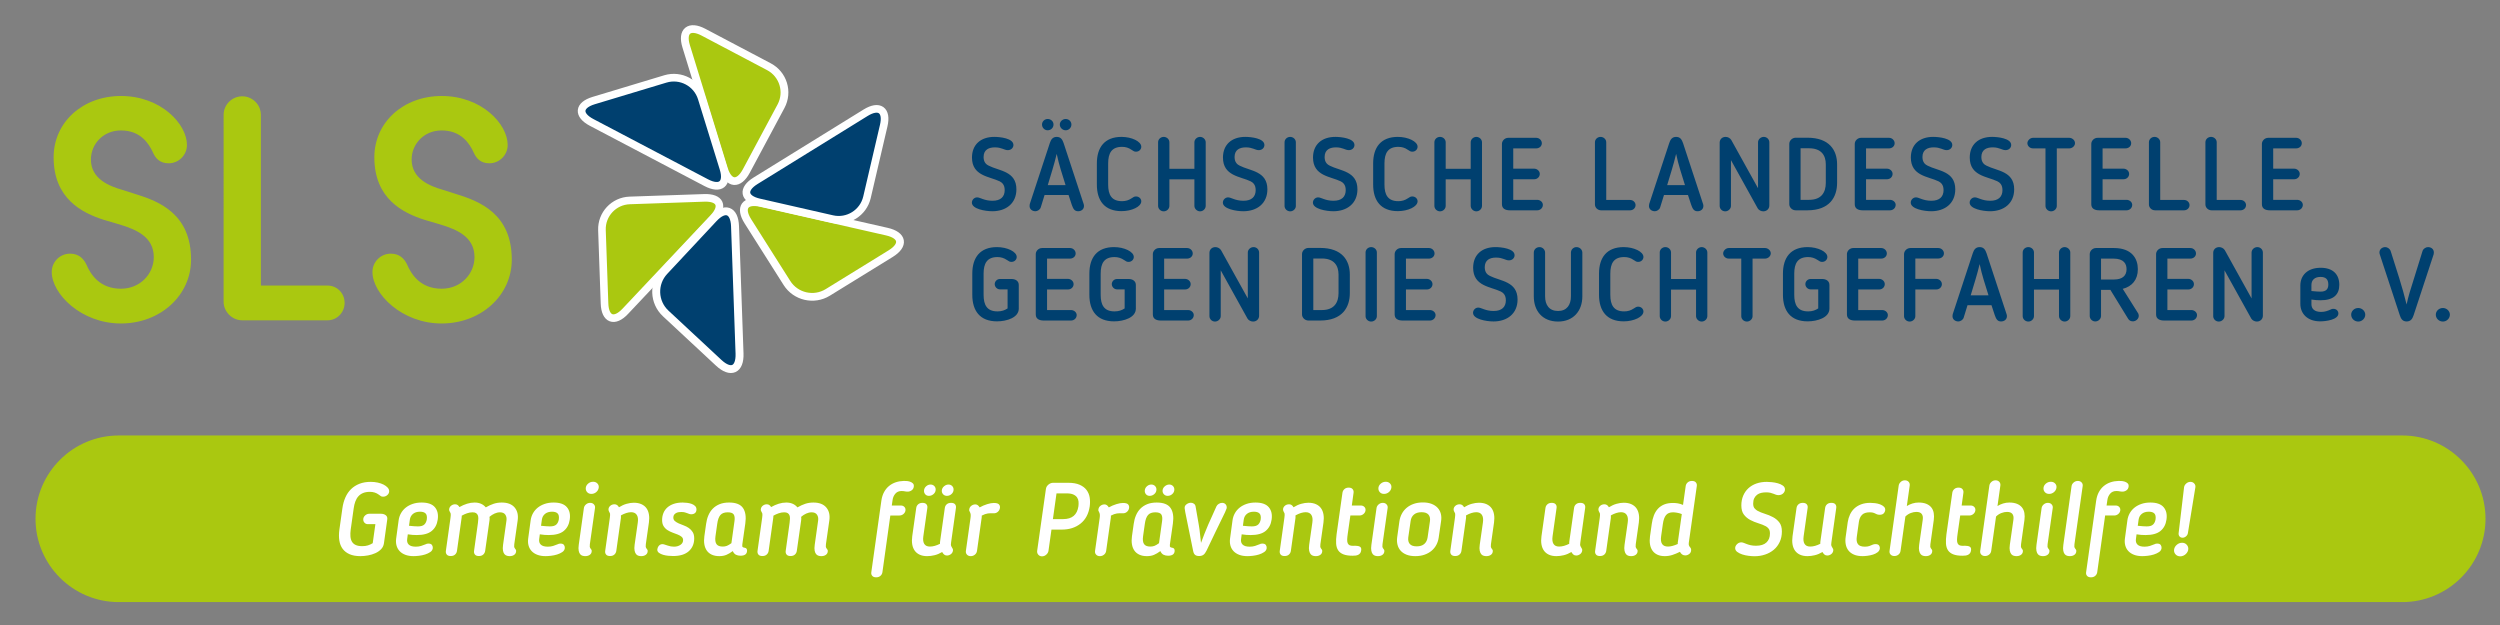 <svg xmlns:inkscape="http://www.inkscape.org/namespaces/inkscape" xmlns:sodipodi="http://sodipodi.sourceforge.net/DTD/sodipodi-0.dtd" xmlns="http://www.w3.org/2000/svg" xmlns:svg="http://www.w3.org/2000/svg" id="svg2" width="453.547" height="113.387" viewBox="0 0 453.547 113.387" sodipodi:docname="SLS_Logo L&#xE4;ngsformat mit Claim_farbig_300dpi_cmyk.eps"><rect x="0" y="0" width="453.547" height="113.387" fill="#808080" stroke="none"/><defs id="defs6"></defs><g id="g8" inkscape:groupmode="layer" inkscape:label="ink_ext_XXXXXX" transform="matrix(1.333,0,0,-1.333,0,113.387)"><g id="g10" transform="scale(0.1)"><path d="m 1338.65,478.199 c 0,13.867 4.63,22.555 18.92,22.555 4.89,0 8.95,-1.402 12.73,-3.926 l 0.7,-0.418 c 2.1,-1.258 2.94,-2.238 5.6,-2.238 4.06,0 7.13,3.078 7.13,6.715 0,7.273 -13.15,13.429 -26.86,13.429 -23.11,0 -33.6,-14.269 -33.6,-36.117 v -28.832 c 0,-21.851 10.49,-36.113 33.6,-36.113 13.43,0 29.66,5.172 29.66,17.344 v 32.207 c 0,5.453 -4.62,8.109 -9.79,8.109 h -15.95 c -3.64,0 -7,-3.074 -7,-6.992 0,-3.914 3.36,-7.129 7,-7.129 h 10.5 v -25.914 c -3.78,-2.524 -7.98,-4.063 -13.73,-4.063 -14.29,0 -18.91,8.684 -18.91,22.551 z m 126.7,-56.418 c 0,3.778 -3.64,6.856 -7.7,6.856 h -32.62 v 28.015 h 28.56 c 4.2,0 7.56,3.215 7.56,7.27 0,4.055 -3.78,7.133 -7.56,7.133 h -28.56 v 27.597 h 31.22 c 4.2,0 7.7,2.938 7.7,6.993 0,4.054 -3.5,7.41 -7.7,7.41 h -37.93 c -5.04,0 -8.67,-4.196 -8.67,-8.25 v -82.184 c 0,-6.293 5.17,-8.25 10.91,-8.25 h 37.09 c 4.2,0 7.7,3.219 7.7,7.41 z m 32.65,56.418 c 0,13.867 4.62,22.555 18.91,22.555 4.9,0 8.96,-1.402 12.74,-3.926 l 0.7,-0.418 c 2.09,-1.258 2.93,-2.238 5.59,-2.238 4.06,0 7.14,3.078 7.14,6.715 0,7.273 -13.15,13.429 -26.87,13.429 -23.11,0 -33.6,-14.269 -33.6,-36.117 v -28.832 c 0,-21.851 10.49,-36.113 33.6,-36.113 13.44,0 29.67,5.172 29.67,17.344 v 32.207 c 0,5.453 -4.62,8.109 -9.8,8.109 h -15.95 c -3.64,0 -7,-3.074 -7,-6.992 0,-3.914 3.36,-7.129 7,-7.129 h 10.5 v -25.914 c -3.78,-2.524 -7.98,-4.063 -13.72,-4.063 -14.29,0 -18.91,8.684 -18.91,22.551 z m 126.7,-56.418 c 0,3.778 -3.64,6.856 -7.7,6.856 h -32.62 v 28.015 h 28.56 c 4.2,0 7.56,3.215 7.56,7.27 0,4.055 -3.78,7.133 -7.56,7.133 h -28.56 v 27.597 h 31.22 c 4.2,0 7.7,2.938 7.7,6.993 0,4.054 -3.5,7.41 -7.7,7.41 h -37.94 c -5.03,0 -8.67,-4.196 -8.67,-8.25 v -82.184 c 0,-6.293 5.18,-8.25 10.91,-8.25 h 37.1 c 4.2,0 7.7,3.219 7.7,7.41 z m 80.67,-8.808 c 4.9,0 8.25,3.64 8.25,7.84 v 86.085 c 0,4.059 -3.35,7.418 -7.55,7.418 -4.19,0 -7.83,-3.359 -7.83,-7.418 v -62.429 c -6.44,11.195 -30.25,54.871 -36.42,65.648 -1.54,2.52 -4.61,4.199 -7.69,4.199 -4.75,0 -8.11,-3.359 -8.11,-7.839 v -86.086 c 0,-3.918 3.22,-7.418 7.55,-7.418 4.2,0 7.83,3.5 7.83,7.418 v 62.289 l 36.42,-65.649 c 1.4,-2.379 4.62,-4.058 7.55,-4.058 z m 131.73,38.765 v 25.207 c 0,19.047 -10.35,36.25 -40.45,36.25 h -15.82 c -4.76,0 -8.81,-3.918 -8.81,-8.39 v -82.043 c 0,-4.614 4.05,-8.391 8.81,-8.391 h 15.82 c 30.24,0 40.45,17.906 40.45,37.367 z m -15.38,0 c 0,-12.742 -5.75,-23.101 -22.69,-23.101 h -11.63 v 70.156 h 11.63 c 16.66,0 22.69,-9.664 22.69,-21.848 z m 36.79,-31.488 c 0,-3.777 3.35,-7.277 7.69,-7.277 4.2,0 7.69,3.5 7.69,7.277 v 86.785 c 0,3.922 -3.49,7.281 -7.69,7.281 -4.34,0 -7.69,-3.359 -7.69,-7.281 z m 95.29,1.531 c 0,3.778 -3.64,6.856 -7.7,6.856 h -32.62 v 28.015 h 28.56 c 4.2,0 7.56,3.215 7.56,7.27 0,4.055 -3.78,7.133 -7.56,7.133 h -28.56 v 27.597 h 31.22 c 4.2,0 7.7,2.938 7.7,6.993 0,4.054 -3.5,7.41 -7.7,7.41 h -37.93 c -5.03,0 -8.67,-4.196 -8.67,-8.25 v -82.184 c 0,-6.293 5.17,-8.25 10.91,-8.25 h 37.09 c 4.2,0 7.7,3.219 7.7,7.41 z m 95.64,20.157 c 0,-9.243 -5.61,-14.563 -16.67,-14.563 -11.21,0.004 -16.67,4.621 -20.86,4.621 -4.06,0 -7.13,-3.5 -7.13,-7.137 0,-8.671 18.18,-11.746 27.85,-11.746 18.76,0 32.75,10.77 32.75,29.805 0,24.926 -23.51,24.926 -37.66,32.207 -2.8,1.402 -7,4.063 -7,11.766 0,10.222 7.42,13.16 15.41,13.16 9.24,0 12.61,-3.778 17.5,-3.778 4.76,0 7.69,3.356 7.69,6.993 0,9.23 -18.47,11.05 -26.03,11.05 -18.63,0 -30.37,-10.632 -30.37,-28.125 0,-25.207 23.78,-25.628 37.65,-32.347 2.94,-1.543 6.87,-4.344 6.87,-11.906 z m 104.1,5.316 v 59.5 c 0,4.062 -3.5,7.562 -7.97,7.562 -4.34,0 -7.56,-3.5 -7.56,-7.562 v -59.5 c 0,-11.617 -5.6,-19.879 -17.5,-19.879 -12.05,0 -17.65,8.121 -17.65,19.879 v 59.5 c 0,4.199 -3.5,7.562 -7.55,7.562 -4.48,0 -7.84,-3.222 -7.84,-7.562 v -59.5 c 0,-19.738 11.75,-34.281 33.04,-34.281 20.72,0 33.03,14.402 33.03,34.281 z m 22.69,2.105 c 0,-21.839 10.49,-36.105 33.59,-36.105 13.72,0 26.88,6.012 26.88,13.426 0,3.5 -3.08,6.574 -7.14,6.574 -2.66,0 -3.5,-0.977 -5.6,-2.238 l -0.7,-0.418 c -3.78,-2.524 -7.84,-3.782 -12.74,-3.782 -14.28,0 -18.9,8.68 -18.9,22.543 v 28.848 c 0,13.863 4.62,22.547 18.9,22.547 4.9,0 8.96,-1.262 12.74,-3.922 l 0.7,-0.422 c 2.1,-1.258 2.94,-2.238 5.6,-2.238 4.06,0 7.14,3.078 7.14,6.715 0,7.273 -13.16,13.429 -26.88,13.429 -23.1,0 -33.59,-14.269 -33.59,-36.109 z m 147.43,-28.968 v 86.644 c 0,3.918 -3.63,7.281 -7.69,7.281 -4.05,0 -7.69,-3.363 -7.69,-7.281 v -36.121 h -34.04 v 36.121 c 0,3.918 -3.49,7.281 -7.69,7.281 -4.33,0 -7.69,-3.363 -7.69,-7.281 v -86.644 c 0,-3.918 3.36,-7.418 7.69,-7.418 4.2,0 7.69,3.5 7.69,7.418 v 36.121 h 34.04 v -36.121 c 0,-3.918 3.64,-7.418 7.69,-7.418 4.2,0 7.69,3.5 7.69,7.418 z m 46.18,-0.137 c 0,-3.781 3.35,-7.281 7.69,-7.281 4.19,0 7.69,3.5 7.69,7.281 v 78.398 h 16.94 c 4.2,0 7.84,3.356 7.84,7.133 0,4.055 -3.92,7.27 -7.84,7.27 h -49.26 c -4.34,0 -7.7,-4.055 -7.7,-7.27 0,-3.777 3.22,-7.133 7.7,-7.133 h 16.94 z m 72.11,57.945 c 0,13.867 4.62,22.555 18.91,22.555 4.9,0 8.96,-1.402 12.74,-3.926 l 0.7,-0.418 c 2.09,-1.258 2.93,-2.238 5.59,-2.238 4.06,0 7.14,3.078 7.14,6.715 0,7.273 -13.15,13.429 -26.87,13.429 -23.11,0 -33.6,-14.269 -33.6,-36.117 v -28.832 c 0,-21.851 10.49,-36.113 33.6,-36.113 13.44,0 29.67,5.172 29.67,17.344 v 32.207 c 0,5.453 -4.62,8.109 -9.8,8.109 h -15.95 c -3.64,0 -7,-3.074 -7,-6.992 0,-3.914 3.36,-7.129 7,-7.129 h 10.5 v -25.914 c -3.78,-2.524 -7.98,-4.063 -13.72,-4.063 -14.29,0 -18.91,8.684 -18.91,22.551 z m 127.4,-56.418 c 0,3.778 -3.64,6.856 -7.7,6.856 h -32.62 v 28.015 h 28.56 c 4.2,0 7.56,3.215 7.56,7.27 0,4.055 -3.78,7.133 -7.56,7.133 h -28.56 v 27.597 h 31.22 c 4.2,0 7.7,2.938 7.7,6.993 0,4.054 -3.5,7.41 -7.7,7.41 h -37.94 c -5.03,0 -8.67,-4.196 -8.67,-8.25 v -82.184 c 0,-6.293 5.18,-8.25 10.91,-8.25 h 37.1 c 4.2,0 7.7,3.219 7.7,7.41 z m 37.4,34.871 h 28.56 c 4.2,0 7.56,3.215 7.56,7.27 0,4.055 -3.78,7.133 -7.56,7.133 h -28.56 v 27.738 h 31.22 c 4.2,0 7.7,2.937 7.7,6.992 0,3.914 -3.5,7.27 -7.7,7.27 h -37.93 c -5.03,0 -8.67,-4.196 -8.67,-8.25 v -84.551 c 0,-3.781 3.36,-7.281 7.69,-7.281 4.2,0 7.69,3.5 7.69,7.281 z m 71,-21.422 h 32.62 l 4.48,-13.578 c 1.82,-5.039 3.5,-8.539 8.54,-8.539 4.48,0 7.98,2.797 7.98,7.141 0,0.699 -0.14,2.098 -0.42,2.656 l -27.3,83.004 c -1.68,4.902 -3.92,8.402 -9.38,8.402 -5.46,0 -7.84,-3.64 -9.38,-8.402 l -27.3,-83.004 c -0.14,-0.558 -0.28,-1.957 -0.28,-2.656 0,-4.344 3.64,-7.141 7.98,-7.141 2.52,0 6.3,1.957 7.28,5.321 z m 16.52,55.985 c 2.94,-14.559 7.7,-28.418 12.04,-42.559 h -24.22 c 4.2,14.141 8.68,27.719 12.18,42.559 z m 123.36,-70.824 v 86.644 c 0,3.918 -3.64,7.281 -7.69,7.281 -4.06,0 -7.69,-3.363 -7.69,-7.281 v -36.121 h -34.04 v 36.121 c 0,3.918 -3.5,7.281 -7.69,7.281 -4.34,0 -7.69,-3.363 -7.69,-7.281 v -86.644 c 0,-3.918 3.35,-7.418 7.69,-7.418 4.19,0 7.69,3.5 7.69,7.418 v 36.121 h 34.04 v -36.121 c 0,-3.918 3.63,-7.418 7.69,-7.418 4.19,0 7.69,3.5 7.69,7.418 z m 91.95,63.832 c 0,14.289 -7.97,28.832 -32.61,28.832 h -24.36 c -4.62,0 -8.53,-3.914 -8.53,-8.391 v -84.133 c 0,-4.058 3.49,-7.418 7.55,-7.418 4.2,0 7.83,3.5 7.83,7.418 v 35.563 h 12.75 l 24.23,-39.481 c 1.39,-2.242 3.63,-3.359 6.43,-3.359 3.77,0 7.97,3.219 7.97,7.559 0,0.839 -0.42,3.078 -1.12,3.781 -6.85,11.058 -13.84,21.84 -20.7,32.898 12.59,3.215 20.56,12.305 20.56,26.731 z m -15.38,0 c 0,-9.106 -6.02,-14.008 -16.95,-14.008 h -17.79 v 28.437 h 16.95 c 14.43,0 17.79,-7.425 17.79,-14.429 z m 95.91,-62.442 c 0,3.778 -3.64,6.856 -7.7,6.856 h -32.62 v 28.015 h 28.56 c 4.2,0 7.56,3.215 7.56,7.27 0,4.055 -3.78,7.133 -7.56,7.133 h -28.56 v 27.597 h 31.22 c 4.2,0 7.7,2.938 7.7,6.993 0,4.054 -3.5,7.41 -7.7,7.41 h -37.94 c -5.03,0 -8.67,-4.196 -8.67,-8.25 v -82.184 c 0,-6.293 5.18,-8.25 10.91,-8.25 h 37.1 c 4.2,0 7.7,3.219 7.7,7.41 z m 81.37,-8.808 c 4.9,0 8.25,3.64 8.25,7.84 v 86.085 c 0,4.059 -3.35,7.418 -7.55,7.418 -4.19,0 -7.83,-3.359 -7.83,-7.418 v -62.429 c -6.44,11.195 -30.25,54.871 -36.42,65.648 -1.54,2.52 -4.61,4.199 -7.69,4.199 -4.75,0 -8.11,-3.359 -8.11,-7.839 v -86.086 c 0,-3.918 3.22,-7.418 7.55,-7.418 4.2,0 7.83,3.5 7.83,7.418 v 62.289 l 36.42,-65.649 c 1.4,-2.379 4.62,-4.058 7.55,-4.058 z m 86.8,28.98 c 17.78,0 25.47,7.828 25.47,20.988 0,14.008 -8.39,23.235 -25.33,23.235 -18.06,0 -27.71,-10.485 -27.71,-24.215 v -24.777 c 0,-13.582 9.79,-23.93 27.01,-23.93 8.27,0 24.77,2.375 24.77,10.766 0,2.796 -2.1,6.296 -6.85,6.296 -1.68,0 -2.66,-0.421 -3.08,-0.699 -4.61,-2.101 -8.39,-3.504 -13.58,-3.504 -8.83,0 -13.17,4.067 -13.17,10.371 v 6.446 c 4.48,-0.7 8.55,-0.977 12.47,-0.977 z m 10.51,21.41 c 0,-5.886 -2.66,-9.668 -10.65,-9.668 -2.1,0 -7.57,0.282 -12.33,0.84 v 8.27 c 0,6.722 4.48,10.925 12.33,10.925 6.87,0 10.65,-2.941 10.65,-10.367 z m 50.27,-41.019 c 0,4.894 -4.34,9.09 -9.51,9.09 -5.46,0 -9.65,-4.196 -9.65,-9.09 0,-5.035 4.19,-9.371 9.65,-9.371 5.17,0 9.51,4.336 9.51,9.371 z m 34.57,86.652 c -1.12,3.219 -4.62,5.32 -7.28,5.32 -4.34,0 -7.98,-2.941 -7.98,-7.281 0,-0.558 0.14,-1.957 0.42,-2.519 l 27.3,-83.004 c 1.54,-4.899 3.92,-8.399 9.24,-8.399 5.46,0 7.84,3.36 9.52,8.399 l 27.3,83.004 c 0.14,0.562 0.28,1.961 0.28,2.519 0,4.34 -3.36,7.281 -7.98,7.281 -2.8,0 -6.44,-2.101 -7.42,-5.32 l -17.5,-56.269 c -1.68,-5.18 -2.94,-11.2 -4.2,-16.52 -5.88,24.496 -14.14,48.574 -21.7,72.789 z m 80.62,-86.652 c 0,4.894 -4.34,9.09 -9.51,9.09 -5.46,0 -9.65,-4.196 -9.65,-9.09 0,-5.035 4.19,-9.371 9.65,-9.371 5.17,0 9.51,4.336 9.51,9.371" style="fill:#00406f;fill-opacity:1;fill-rule:nonzero;stroke:none" id="path12"></path><path d="m 1367.37,591.938 c 0,-9.243 -5.6,-14.563 -16.67,-14.563 -11.21,0.004 -16.66,4.621 -20.86,4.621 -4.05,0 -7.13,-3.5 -7.13,-7.137 0,-8.671 18.18,-11.746 27.85,-11.746 18.77,0 32.75,10.77 32.75,29.805 0,24.926 -23.51,24.926 -37.65,32.207 -2.81,1.402 -7.01,4.063 -7.01,11.766 0,10.222 7.43,13.16 15.41,13.16 9.25,0 12.61,-3.778 17.5,-3.778 4.76,0 7.7,3.356 7.7,6.993 0,9.23 -18.47,11.05 -26.04,11.05 -18.62,0 -30.37,-10.632 -30.37,-28.125 0,-25.207 23.79,-25.628 37.66,-32.347 2.94,-1.543 6.86,-4.344 6.86,-11.906 z m 90.81,89.183 c 0,4.199 -3.49,7.555 -7.83,7.555 -4.33,0 -7.97,-3.496 -7.97,-7.555 0,-4.191 3.64,-7.828 7.97,-7.828 4.34,0 7.83,3.496 7.83,7.828 z m -24.36,0 c 0,4.199 -3.49,7.555 -7.97,7.555 -4.33,0 -7.69,-3.496 -7.69,-7.555 0,-4.191 3.36,-7.828 7.69,-7.828 4.48,0 7.97,3.496 7.97,7.828 z m -12.17,-95.891 h 32.62 l 4.48,-13.578 c 1.82,-5.039 3.5,-8.539 8.54,-8.539 4.48,0 7.98,2.797 7.98,7.141 0,0.699 -0.14,2.098 -0.42,2.656 l -27.3,83.004 c -1.68,4.902 -3.92,8.402 -9.38,8.402 -5.46,0 -7.84,-3.64 -9.38,-8.402 l -27.3,-83.004 c -0.14,-0.558 -0.28,-1.957 -0.28,-2.656 0,-4.344 3.64,-7.141 7.98,-7.141 2.52,0 6.3,1.957 7.28,5.321 z m 16.52,55.985 c 2.94,-14.559 7.7,-28.418 12.04,-42.559 h -24.22 c 4.2,14.141 8.68,27.719 12.18,42.559 z m 54.64,-41.856 c 0,-21.839 10.49,-36.105 33.58,-36.105 13.72,0 26.88,6.012 26.88,13.426 0,3.5 -3.08,6.574 -7.14,6.574 -2.66,0 -3.5,-0.977 -5.6,-2.238 l -0.7,-0.418 c -3.78,-2.524 -7.84,-3.782 -12.74,-3.782 -14.28,0 -18.9,8.68 -18.9,22.543 v 28.848 c 0,13.863 4.62,22.547 18.9,22.547 4.9,0 8.96,-1.262 12.74,-3.922 l 0.7,-0.422 c 2.1,-1.258 2.94,-2.238 5.6,-2.238 4.06,0 7.14,3.078 7.14,6.715 0,7.273 -13.16,13.429 -26.88,13.429 -23.09,0 -33.58,-14.269 -33.58,-36.109 z m 148.13,-28.968 v 86.644 c 0,3.918 -3.64,7.281 -7.69,7.281 -4.06,0 -7.7,-3.363 -7.7,-7.281 v -36.121 h -34.03 v 36.121 c 0,3.918 -3.5,7.281 -7.69,7.281 -4.34,0 -7.7,-3.363 -7.7,-7.281 v -86.644 c 0,-3.918 3.36,-7.418 7.7,-7.418 4.19,0 7.69,3.5 7.69,7.418 v 36.121 h 34.03 v -36.121 c 0,-3.918 3.64,-7.418 7.7,-7.418 4.19,0 7.69,3.5 7.69,7.418 z m 68.01,21.547 c 0,-9.243 -5.6,-14.563 -16.67,-14.563 -11.21,0.004 -16.66,4.621 -20.86,4.621 -4.05,0 -7.13,-3.5 -7.13,-7.137 0,-8.671 18.19,-11.746 27.85,-11.746 18.77,0 32.75,10.77 32.75,29.805 0,24.926 -23.5,24.926 -37.65,32.207 -2.8,1.402 -7.01,4.063 -7.01,11.766 0,10.222 7.43,13.16 15.41,13.16 9.25,0 12.61,-3.778 17.51,-3.778 4.75,0 7.69,3.356 7.69,6.993 0,9.23 -18.47,11.05 -26.04,11.05 -18.62,0 -30.37,-10.632 -30.37,-28.125 0,-25.207 23.79,-25.628 37.66,-32.347 2.94,-1.543 6.86,-4.344 6.86,-11.906 z m 39.3,-21.688 c 0,-3.777 3.36,-7.277 7.69,-7.277 4.2,0 7.69,3.5 7.69,7.277 v 86.785 c 0,3.922 -3.49,7.281 -7.69,7.281 -4.33,0 -7.69,-3.359 -7.69,-7.281 z m 83.26,21.688 c 0,-9.243 -5.61,-14.563 -16.67,-14.563 -11.21,0.004 -16.67,4.621 -20.86,4.621 -4.06,0 -7.13,-3.5 -7.13,-7.137 0,-8.671 18.18,-11.746 27.85,-11.746 18.76,0 32.75,10.77 32.75,29.805 0,24.926 -23.51,24.926 -37.66,32.207 -2.8,1.402 -7,4.063 -7,11.766 0,10.222 7.42,13.16 15.41,13.16 9.24,0 12.61,-3.778 17.5,-3.778 4.76,0 7.69,3.356 7.69,6.993 0,9.23 -18.47,11.05 -26.03,11.05 -18.63,0 -30.37,-10.632 -30.37,-28.125 0,-25.207 23.78,-25.628 37.65,-32.347 2.94,-1.543 6.87,-4.344 6.87,-11.906 z m 37.33,7.421 c 0,-21.839 10.49,-36.105 33.59,-36.105 13.72,0 26.88,6.012 26.88,13.426 0,3.5 -3.08,6.574 -7.14,6.574 -2.66,0 -3.5,-0.977 -5.6,-2.238 l -0.7,-0.418 c -3.78,-2.524 -7.84,-3.782 -12.74,-3.782 -14.28,0 -18.9,8.68 -18.9,22.543 v 28.848 c 0,13.863 4.62,22.547 18.9,22.547 4.9,0 8.96,-1.262 12.74,-3.922 l 0.7,-0.422 c 2.1,-1.258 2.94,-2.238 5.6,-2.238 4.06,0 7.14,3.078 7.14,6.715 0,7.273 -13.16,13.429 -26.88,13.429 -23.1,0 -33.59,-14.269 -33.59,-36.109 z m 148.13,-28.968 v 86.644 c 0,3.918 -3.63,7.281 -7.69,7.281 -4.05,0 -7.69,-3.363 -7.69,-7.281 v -36.121 h -34.04 v 36.121 c 0,3.918 -3.49,7.281 -7.69,7.281 -4.33,0 -7.69,-3.363 -7.69,-7.281 v -86.644 c 0,-3.918 3.36,-7.418 7.69,-7.418 4.2,0 7.69,3.5 7.69,7.418 v 36.121 h 34.04 v -36.121 c 0,-3.918 3.64,-7.418 7.69,-7.418 4.2,0 7.69,3.5 7.69,7.418 z m 82.85,1.39 c 0,3.778 -3.64,6.856 -7.7,6.856 h -32.62 v 28.015 h 28.56 c 4.2,0 7.56,3.215 7.56,7.27 0,4.055 -3.78,7.133 -7.56,7.133 h -28.56 v 27.597 h 31.22 c 4.2,0 7.7,2.938 7.7,6.993 0,4.054 -3.5,7.41 -7.7,7.41 h -37.93 c -5.03,0 -8.67,-4.196 -8.67,-8.25 v -82.184 c 0,-6.293 5.18,-8.25 10.91,-8.25 h 37.09 c 4.2,0 7.7,3.219 7.7,7.41 z m 126.14,-0.277 c 0,3.914 -3.5,6.992 -7.42,6.992 h -32.48 v 78.539 c 0,3.918 -3.49,7.281 -7.69,7.281 -4.33,0 -7.69,-3.363 -7.69,-7.281 v -84.691 c 0,-4.477 3.91,-7.973 8.39,-7.973 h 39.47 c 4.06,0 7.42,3.078 7.42,7.133 z m 38.69,13.726 h 32.62 l 4.48,-13.578 c 1.82,-5.039 3.5,-8.539 8.54,-8.539 4.48,0 7.98,2.797 7.98,7.141 0,0.699 -0.14,2.098 -0.42,2.656 l -27.3,83.004 c -1.68,4.902 -3.92,8.402 -9.38,8.402 -5.46,0 -7.84,-3.64 -9.38,-8.402 l -27.3,-83.004 c -0.14,-0.558 -0.28,-1.957 -0.28,-2.656 0,-4.344 3.64,-7.141 7.98,-7.141 2.52,0 6.3,1.957 7.28,5.321 z m 16.52,55.985 c 2.94,-14.559 7.7,-28.418 12.04,-42.559 h -24.22 c 4.2,14.141 8.68,27.719 12.18,42.559 z m 118.61,-78.242 c 4.89,0 8.25,3.64 8.25,7.84 v 86.085 c 0,4.059 -3.36,7.418 -7.55,7.418 -4.2,0 -7.83,-3.359 -7.83,-7.418 v -62.429 c -6.45,11.195 -30.26,54.871 -36.42,65.648 -1.54,2.52 -4.62,4.199 -7.69,4.199 -4.76,0 -8.11,-3.359 -8.11,-7.839 v -86.086 c 0,-3.918 3.21,-7.418 7.55,-7.418 4.19,0 7.83,3.5 7.83,7.418 v 62.289 l 36.42,-65.649 c 1.39,-2.379 4.61,-4.058 7.55,-4.058 z m 100.48,38.765 v 25.207 c 0,19.047 -10.35,36.25 -40.46,36.25 h -15.81 c -4.76,0 -8.81,-3.918 -8.81,-8.39 v -82.043 c 0,-4.614 4.05,-8.391 8.81,-8.391 h 15.81 c 30.25,0 40.46,17.906 40.46,37.367 z m -15.38,0 c 0,-12.742 -5.75,-23.101 -22.69,-23.101 h -11.63 v 70.156 h 11.63 c 16.66,0 22.69,-9.664 22.69,-21.848 z m 95.11,-29.957 c 0,3.778 -3.64,6.856 -7.7,6.856 h -32.62 v 28.015 h 28.56 c 4.2,0 7.56,3.215 7.56,7.27 0,4.055 -3.78,7.133 -7.56,7.133 h -28.56 v 27.597 h 31.22 c 4.2,0 7.7,2.938 7.7,6.993 0,4.054 -3.5,7.41 -7.7,7.41 h -37.93 c -5.04,0 -8.67,-4.196 -8.67,-8.25 v -82.184 c 0,-6.293 5.17,-8.25 10.9,-8.25 h 37.1 c 4.2,0 7.7,3.219 7.7,7.41 z m 65.16,20.157 c 0,-9.243 -5.61,-14.563 -16.67,-14.563 -11.21,0.004 -16.67,4.621 -20.86,4.621 -4.06,0 -7.13,-3.5 -7.13,-7.137 0,-8.671 18.18,-11.746 27.85,-11.746 18.76,0 32.75,10.77 32.75,29.805 0,24.926 -23.51,24.926 -37.66,32.207 -2.8,1.402 -7,4.063 -7,11.766 0,10.222 7.42,13.16 15.41,13.16 9.24,0 12.61,-3.778 17.5,-3.778 4.76,0 7.69,3.356 7.69,6.993 0,9.23 -18.47,11.05 -26.03,11.05 -18.63,0 -30.37,-10.632 -30.37,-28.125 0,-25.207 23.78,-25.628 37.65,-32.347 2.94,-1.543 6.87,-4.344 6.87,-11.906 z m 80.17,0 c 0,-9.243 -5.6,-14.563 -16.67,-14.563 -11.2,0.004 -16.66,4.621 -20.85,4.621 -4.06,0 -7.14,-3.5 -7.14,-7.137 0,-8.671 18.19,-11.746 27.85,-11.746 18.77,0 32.76,10.77 32.76,29.805 0,24.926 -23.51,24.926 -37.66,32.207 -2.8,1.402 -7,4.063 -7,11.766 0,10.222 7.42,13.16 15.41,13.16 9.24,0 12.6,-3.778 17.5,-3.778 4.75,0 7.69,3.356 7.69,6.993 0,9.23 -18.47,11.05 -26.04,11.05 -18.62,0 -30.37,-10.632 -30.37,-28.125 0,-25.207 23.79,-25.628 37.66,-32.347 2.94,-1.543 6.86,-4.344 6.86,-11.906 z m 58.56,-21.684 c 0,-3.781 3.36,-7.281 7.7,-7.281 4.19,0 7.69,3.5 7.69,7.281 v 78.398 h 16.94 c 4.2,0 7.84,3.356 7.84,7.133 0,4.055 -3.92,7.27 -7.84,7.27 h -49.27 c -4.34,0 -7.7,-4.055 -7.7,-7.27 0,-3.777 3.22,-7.133 7.7,-7.133 h 16.94 z m 118.03,1.527 c 0,3.778 -3.64,6.856 -7.7,6.856 h -32.62 v 28.015 h 28.56 c 4.2,0 7.56,3.215 7.56,7.27 0,4.055 -3.78,7.133 -7.56,7.133 h -28.56 v 27.597 h 31.22 c 4.2,0 7.7,2.938 7.7,6.993 0,4.054 -3.5,7.41 -7.7,7.41 h -37.93 c -5.03,0 -8.67,-4.196 -8.67,-8.25 v -82.184 c 0,-6.293 5.18,-8.25 10.91,-8.25 h 37.09 c 4.2,0 7.7,3.219 7.7,7.41 z m 78.01,-0.277 c 0,3.914 -3.5,6.992 -7.42,6.992 h -32.48 v 78.539 c 0,3.918 -3.5,7.281 -7.69,7.281 -4.34,0 -7.69,-3.363 -7.69,-7.281 v -84.691 c 0,-4.477 3.91,-7.973 8.39,-7.973 h 39.47 c 4.06,0 7.42,3.078 7.42,7.133 z m 76.89,0 c 0,3.914 -3.5,6.992 -7.42,6.992 h -32.48 v 78.539 c 0,3.918 -3.5,7.281 -7.69,7.281 -4.34,0 -7.7,-3.363 -7.7,-7.281 v -84.691 c 0,-4.477 3.92,-7.973 8.4,-7.973 h 39.47 c 4.06,0 7.42,3.078 7.42,7.133 z m 77.3,0.277 c 0,3.778 -3.64,6.856 -7.7,6.856 h -32.62 v 28.015 h 28.56 c 4.2,0 7.56,3.215 7.56,7.27 0,4.055 -3.78,7.133 -7.56,7.133 h -28.56 v 27.597 h 31.22 c 4.2,0 7.7,2.938 7.7,6.993 0,4.054 -3.5,7.41 -7.7,7.41 h -37.93 c -5.03,0 -8.67,-4.196 -8.67,-8.25 v -82.184 c 0,-6.293 5.18,-8.25 10.91,-8.25 h 37.09 c 4.2,0 7.7,3.219 7.7,7.41" style="fill:#00406f;fill-opacity:1;fill-rule:nonzero;stroke:none" id="path14"></path><path d="m 164.578,410.367 c 53.75,0 95.461,38.27 95.461,86.86 0,61.921 -43,79.121 -74.82,89.011 l -18.922,6.02 c -18.059,5.16 -42.57,15.051 -42.57,41.281 0,21.07 16.769,39.559 40.851,39.559 26.231,0 37.84,-17.2 43.86,-30.532 3.441,-7.738 9.46,-14.187 21.07,-14.187 13.762,0 24.941,11.18 24.941,24.937 0,28.383 -35.261,66.653 -89.871,66.653 -52.031,0 -91.59,-35.692 -91.59,-83.422 0,-56.328 38.7,-75.68 68.371,-85.141 l 21.93,-6.449 c 22.359,-6.879 46.008,-16.769 46.008,-44.289 0,-22.789 -18.488,-43 -44.719,-43 -28.808,0 -41.281,19.352 -47.301,33.539 -3.871,7.742 -10.32,14.191 -21.929,14.191 -13.758,0 -24.941,-11.179 -24.941,-24.937 0,-29.672 39.992,-70.094 94.172,-70.094 z m 139.742,29.672 c 0,-13.762 11.614,-25.371 25.371,-25.371 h 116.102 c 12.898,0 23.219,10.75 23.219,23.648 0,13.332 -10.321,23.653 -23.219,23.653 h -90.73 v 232.199 c 0,14.191 -11.61,25.371 -25.372,25.371 -13.757,0 -25.371,-11.18 -25.371,-25.371 z m 296.743,-29.672 c 53.75,0 95.46,38.27 95.46,86.86 0,61.921 -43,79.121 -74.82,89.011 l -18.918,6.02 c -18.062,5.16 -42.57,15.051 -42.57,41.281 0,21.07 16.769,39.559 40.848,39.559 26.23,0 37.839,-17.2 43.863,-30.532 3.437,-7.738 9.457,-14.187 21.066,-14.187 13.762,0 24.942,11.18 24.942,24.937 0,28.383 -35.258,66.653 -89.871,66.653 -52.028,0 -91.59,-35.692 -91.59,-83.422 0,-56.328 38.703,-75.68 68.371,-85.141 l 21.929,-6.449 c 22.36,-6.879 46.012,-16.769 46.012,-44.289 0,-22.789 -18.492,-43 -44.722,-43 -28.809,0 -41.278,19.352 -47.297,33.539 -3.871,7.742 -10.321,14.191 -21.93,14.191 -13.762,0 -24.941,-11.179 -24.941,-24.937 0,-29.672 39.988,-70.094 94.168,-70.094" style="fill:#aac810;fill-opacity:1;fill-rule:nonzero;stroke:none" id="path16"></path><path d="m 1126.31,452.238 c -18.84,-11.605 -43.71,-5.863 -55.56,12.828 l -53.21,83.965 c -11.84,18.692 -3.84,29.836 17.86,24.895 l 171.28,-38.992 c 21.71,-4.942 24.04,-18.36 5.2,-29.965 l -85.57,-52.731" style="fill:#aac810;fill-opacity:1;fill-rule:nonzero;stroke:none" id="path18"></path><g id="g20" transform="matrix(0.618,0.381,-0.388,0.613,0,0)"><path d="m 1644.73,-283.838 c -30.49,0.008 -55.21,24.723 -55.22,55.219 l -0.02,136.97 c 0,30.487 17.53,37.776 39.15,16.291 L 1799.28,-244.94 c 21.63,-21.494 14.45,-38.918 -16.05,-38.91 z" style="fill:none;stroke:#ffffff;stroke-width:14.607;stroke-linecap:butt;stroke-linejoin:miter;stroke-miterlimit:4;stroke-dasharray:none;stroke-opacity:1" id="path22"></path></g><path d="m 1179.95,581.73 c -4.94,-21.144 -26.11,-34.371 -47.28,-29.539 l -99.47,22.707 c -21.17,4.832 -23.31,18.028 -4.78,29.477 l 149.7,92.484 c 18.53,11.446 29.55,3.582 24.61,-17.562 l -22.78,-97.567" style="fill:#00406f;fill-opacity:1;fill-rule:nonzero;stroke:none" id="path24"></path><g id="g26" transform="matrix(0.19,0.812,-0.813,0.185,0,0)"><path d="m 994.512,-1218.92 c -26.042,-0.01 -47.147,21.1 -47.134,47.14 l 0.065,122.37 c 0.014,26.04 14.874,32.15 33.198,13.63 l 148.019,-149.53 c 18.32,-18.51 12.06,-33.53 -13.98,-33.54 z" style="fill:none;stroke:#ffffff;stroke-width:12.477;stroke-linecap:butt;stroke-linejoin:miter;stroke-miterlimit:4;stroke-dasharray:none;stroke-opacity:1" id="path28"></path></g><path d="m 819.371,537.727 c -0.766,21.617 16.145,39.75 37.762,40.496 l 101.57,3.515 c 21.617,0.746 27.129,-11.41 12.309,-27.152 L 851.105,427.23 c -14.82,-15.742 -27.453,-10.976 -28.214,10.641 l -3.52,99.856" style="fill:#aac810;fill-opacity:1;fill-rule:nonzero;stroke:none" id="path30"></path><g id="g32" transform="matrix(0.034,-0.966,0.966,0.033,0,0)"><path d="m -526.664,866.618 c -22.373,-0.001 -40.514,18.142 -40.516,40.514 l -0.018,105.118 c -10e-4,22.37 12.761,27.62 28.506,11.73 l 127.375,-128.604 c 15.745,-15.895 10.369,-28.778 -12.003,-28.775 z" style="fill:none;stroke:#ffffff;stroke-width:10.719;stroke-linecap:butt;stroke-linejoin:miter;stroke-miterlimit:4;stroke-dasharray:none;stroke-opacity:1" id="path34"></path></g><path d="m 906.035,424.219 c -16.433,15.301 -17.328,41.004 -2,57.414 l 67.203,71.953 c 15.325,16.41 28.383,11.644 29.162,-10.641 l 6.06,-173.183 c 0.78,-22.285 -11.913,-27.949 -28.347,-12.653 l -72.078,67.11" style="fill:#00406f;fill-opacity:1;fill-rule:nonzero;stroke:none" id="path36"></path><g id="g38" transform="matrix(0.521,-0.479,0.486,0.514,0,0)"><path d="m 518.687,1308.22 c -31.738,0.19 -57.617,26.07 -57.808,57.81 l -0.844,139.15 c -0.195,31.73 17.845,39.27 40.285,16.83 l 174.401,-174.35 c 22.44,-22.44 14.904,-40.48 -16.83,-40.29 z" style="fill:none;stroke:#ffffff;stroke-width:15.204;stroke-linecap:butt;stroke-linejoin:miter;stroke-miterlimit:4;stroke-dasharray:none;stroke-opacity:1" id="path40"></path></g><path d="m 1046.16,759.328 c 19.47,-10.285 26.83,-34.359 16.44,-53.773 l -47.17,-88.133 c -10.39,-19.414 -24.035,-18.188 -30.477,2.734 l -51.359,166.903 c -6.442,20.925 4.121,29.554 23.59,19.269 l 88.976,-47" style="fill:#aac810;fill-opacity:1;fill-rule:nonzero;stroke:none" id="path42"></path><g id="g44" transform="matrix(-0.655,0.343,-0.351,-0.651,0,0)"><path d="m -758.2,-1566.62 c -29.78,0.09 -53.993,24.3 -54.086,54.08 l -0.401,135.19 c -0.089,29.78 16.943,36.88 38.039,15.87 l 168.263,-167.64 c 21.099,-21.02 14.062,-37.99 -15.718,-37.9 z" style="fill:none;stroke:#ffffff;stroke-width:14.267;stroke-linecap:butt;stroke-linejoin:miter;stroke-miterlimit:4;stroke-dasharray:none;stroke-opacity:1" id="path46"></path></g><path d="m 905.176,743.465 c 20.847,6.301 42.969,-5.461 49.402,-26.27 l 29.598,-95.672 c 6.433,-20.808 -4.035,-29.429 -23.391,-19.261 L 804.93,684.168 c -19.352,10.172 -18.141,23.523 2.707,29.824 l 97.539,29.473" style="fill:#00406f;fill-opacity:1;fill-rule:nonzero;stroke:none" id="path48"></path><g id="g50" transform="matrix(-0.767,-0.231,0.237,-0.765,0,0)"><path d="m -1354.51,-562.492 c -27.2,-0.017 -49.24,22.02 -49.22,49.216 l 0.07,125.049 c 0.02,27.197 15.69,33.729 35.02,14.595 l 155.62,-154.11 c 19.32,-19.138 12.94,-34.663 -14.26,-34.68 z" style="fill:none;stroke:#ffffff;stroke-width:13.029;stroke-linecap:butt;stroke-linejoin:miter;stroke-miterlimit:4;stroke-dasharray:none;stroke-opacity:1" id="path52"></path></g><path d="M 161.723,257.941 C 99.102,257.941 48.34,207.18 48.34,144.559 v 0 C 48.34,81.938 99.102,31.172 161.723,31.172 H 3269.33 c 62.62,0 113.39,50.766 113.39,113.387 v 0 c 0,62.621 -50.77,113.382 -113.39,113.382 H 161.723" style="fill:#aac810;fill-opacity:1;fill-rule:nonzero;stroke:none" id="path54"></path><path d="m 481.363,158.691 c 0.465,3.454 1.211,6.579 2.239,9.379 1.027,2.801 2.425,5.18 4.203,7.141 1.769,1.961 3.941,3.453 6.508,4.48 2.566,1.028 5.621,1.539 9.171,1.539 4.664,0 8.727,-1.308 12.18,-3.917 l 0.559,-0.422 c 0.933,-0.746 1.726,-1.309 2.379,-1.68 0.652,-0.375 1.632,-0.559 2.941,-0.559 2.145,0 4.035,0.746 5.672,2.239 1.629,1.492 2.449,3.218 2.449,5.179 0,1.774 -0.699,3.43 -2.101,4.973 -1.399,1.539 -3.243,2.891 -5.532,4.059 -2.285,1.164 -4.945,2.074 -7.976,2.73 -3.035,0.652 -6.188,0.981 -9.453,0.981 -5.786,0 -10.899,-0.868 -15.329,-2.59 -4.433,-1.731 -8.261,-4.157 -11.48,-7.282 -3.219,-3.128 -5.809,-6.929 -7.77,-11.41 -1.96,-4.48 -3.312,-9.429 -4.058,-14.84 l -4.063,-28.839 c -0.746,-5.508 -0.769,-10.481 -0.07,-14.911 0.699,-4.433 2.219,-8.214 4.551,-11.339 2.332,-3.129 5.48,-5.555 9.449,-7.282 3.969,-1.726 8.844,-2.59 14.633,-2.59 3.359,0 6.836,0.328 10.43,0.98 3.589,0.652 6.929,1.68 10.007,3.078 3.082,1.402 5.672,3.199 7.77,5.391 2.101,2.191 3.383,4.832 3.851,7.91 l 4.481,32.203 c 0.465,2.703 -0.188,4.734 -1.961,6.09 -1.773,1.351 -3.969,2.027 -6.578,2.027 h -15.961 c -2.055,0 -3.922,-0.769 -5.602,-2.308 -1.679,-1.539 -2.519,-3.383 -2.519,-5.532 0,-1.773 0.605,-3.265 1.82,-4.48 1.211,-1.211 2.613,-1.82 4.199,-1.82 h 10.5 l -3.64,-25.899 c -2.051,-1.308 -4.223,-2.308 -6.508,-3.012 -2.289,-0.699 -4.879,-1.046 -7.77,-1.046 -3.55,0 -6.464,0.511 -8.75,1.539 -2.289,1.027 -4.015,2.519 -5.179,4.48 -1.168,1.957 -1.871,4.34 -2.102,7.141 -0.234,2.797 -0.117,5.925 0.352,9.379 z m 106.176,-30.73 c 4.524,3.687 7.254,8.844 8.188,15.469 1.027,7 -0.258,12.625 -3.848,16.871 -3.594,4.246 -9.641,6.371 -18.129,6.371 -4.48,0 -8.543,-0.633 -12.184,-1.891 -3.636,-1.261 -6.789,-2.965 -9.449,-5.109 -2.66,-2.149 -4.808,-4.692 -6.437,-7.629 -1.637,-2.941 -2.688,-6.141 -3.153,-9.594 l -3.359,-24.777 c -0.469,-3.359 -0.305,-6.512 0.488,-9.449 0.793,-2.942 2.196,-5.485 4.203,-7.633 2.004,-2.149 4.594,-3.828 7.77,-5.039 3.172,-1.211 6.906,-1.82 11.199,-1.82 2.051,0 4.527,0.164 7.418,0.492 2.895,0.328 5.672,0.91 8.332,1.75 2.66,0.84 4.992,1.934 7,3.289 2.008,1.351 3.149,3.101 3.43,5.25 0.187,1.398 -0.141,2.801 -0.981,4.199 -0.839,1.398 -2.472,2.102 -4.898,2.102 -0.84,0 -1.539,-0.071 -2.102,-0.211 -0.558,-0.141 -0.933,-0.305 -1.121,-0.493 -2.426,-1.027 -4.711,-1.867 -6.859,-2.519 -2.149,-0.652 -4.527,-0.981 -7.141,-0.981 -4.476,0 -7.676,0.934 -9.59,2.801 -1.914,1.867 -2.636,4.387 -2.168,7.563 l 0.84,6.437 c 2.239,-0.375 4.364,-0.629 6.371,-0.769 2.004,-0.141 3.989,-0.211 5.95,-0.211 8.961,0 15.703,1.843 20.23,5.531 z m -10.012,8.82 c -1.773,-1.726 -4.668,-2.59 -8.679,-2.59 -1.028,0 -2.731,0.071 -5.11,0.211 -2.379,0.141 -4.738,0.348 -7.07,0.629 l 1.121,8.262 c 0.465,3.359 1.91,6.02 4.34,7.977 2.426,1.96 5.598,2.941 9.519,2.941 3.454,0 5.973,-0.793 7.559,-2.379 1.586,-1.59 2.148,-4.25 1.68,-7.98 -0.465,-2.989 -1.586,-5.344 -3.36,-7.071 z m 107.129,-27.648 c -0.468,-3.363 -0.492,-6.07 -0.07,-8.121 0.418,-2.055 1.117,-3.618 2.098,-4.692 0.98,-1.074 2.101,-1.77 3.363,-2.098 1.258,-0.328 2.449,-0.492 3.566,-0.492 2.614,0 4.739,0.629 6.371,1.891 1.633,1.262 2.45,2.961 2.45,5.109 0,0.747 -0.137,1.333 -0.418,1.75 -0.282,0.422 -0.61,0.864 -0.981,1.333 -0.75,1.023 -1.168,1.933 -1.262,2.726 -0.093,0.793 -0.046,1.938 0.141,3.434 l 4.621,32.34 c 1.028,7.277 -0.351,13.16 -4.129,17.636 -3.781,4.481 -9.64,6.723 -17.57,6.723 -3.922,0 -7.586,-0.563 -10.992,-1.68 -3.406,-1.121 -6.977,-2.754 -10.707,-4.902 -3.641,4.387 -8.731,6.582 -15.262,6.582 -3.359,0 -6.77,-0.539 -10.219,-1.609 -3.457,-1.075 -6.91,-2.59 -10.359,-4.551 -0.656,1.121 -1.449,2.027 -2.383,2.73 -0.934,0.699 -2.098,1.051 -3.5,1.051 -1.961,0 -3.734,-0.609 -5.32,-1.82 -1.586,-1.215 -2.52,-2.801 -2.797,-4.762 -0.098,-0.746 -0.051,-1.398 0.137,-1.961 0.187,-0.559 0.511,-1.258 0.98,-2.098 0.188,-0.375 0.371,-0.703 0.563,-0.98 0.183,-0.281 0.324,-0.68 0.418,-1.192 0.089,-0.511 0.117,-1.214 0.07,-2.097 -0.047,-0.891 -0.164,-2.078 -0.352,-3.57 l -6.297,-44.942 c -0.281,-1.961 0.114,-3.617 1.188,-4.969 1.07,-1.351 2.871,-2.031 5.391,-2.031 2.519,0 4.5,0.68 5.949,2.031 1.449,1.352 2.312,3.008 2.59,4.969 l 6.3,44.942 c 0.09,0.464 0.141,0.953 0.141,1.468 0,0.512 0,1 0,1.469 2.238,1.309 4.641,2.402 7.211,3.293 2.566,0.883 5.059,1.328 7.488,1.328 2.051,0 3.641,-0.351 4.762,-1.051 1.117,-0.699 1.934,-1.679 2.449,-2.937 0.512,-1.262 0.746,-2.754 0.699,-4.481 -0.046,-1.73 -0.211,-3.621 -0.488,-5.672 l -5.32,-38.359 c -0.281,-1.961 0.117,-3.617 1.187,-4.969 1.075,-1.351 2.871,-2.031 5.391,-2.031 2.519,0 4.504,0.68 5.949,2.031 1.445,1.352 2.313,3.008 2.594,4.969 l 5.879,41.442 c 0.183,0.839 0.254,1.679 0.211,2.519 -0.051,0.84 -0.121,1.633 -0.211,2.379 2.144,1.867 4.453,3.359 6.929,4.48 2.469,1.122 4.922,1.68 7.348,1.68 3.453,0 5.902,-1.098 7.352,-3.289 1.445,-2.195 1.937,-4.879 1.468,-8.051 z m 82.555,18.828 c 4.527,3.687 7.258,8.844 8.191,15.469 1.024,7 -0.257,12.625 -3.851,16.871 -3.594,4.246 -9.637,6.371 -18.129,6.371 -4.481,0 -8.539,-0.633 -12.18,-1.891 -3.64,-1.261 -6.793,-2.965 -9.449,-5.109 -2.66,-2.149 -4.809,-4.692 -6.441,-7.629 -1.633,-2.941 -2.684,-6.141 -3.153,-9.594 l -3.359,-24.777 c -0.465,-3.359 -0.305,-6.512 0.492,-9.449 0.789,-2.942 2.191,-5.485 4.199,-7.633 2.004,-2.149 4.598,-3.828 7.77,-5.039 3.172,-1.211 6.906,-1.82 11.199,-1.82 2.055,0 4.527,0.164 7.422,0.492 2.891,0.328 5.668,0.91 8.328,1.75 2.66,0.84 4.992,1.934 7,3.289 2.008,1.351 3.152,3.101 3.43,5.25 0.187,1.398 -0.137,2.801 -0.981,4.199 -0.84,1.398 -2.472,2.102 -4.898,2.102 -0.84,0 -1.539,-0.071 -2.102,-0.211 -0.558,-0.141 -0.933,-0.305 -1.117,-0.493 -2.43,-1.027 -4.715,-1.867 -6.859,-2.519 -2.149,-0.652 -4.532,-0.981 -7.141,-0.981 -4.48,0 -7.68,0.934 -9.59,2.801 -1.914,1.867 -2.64,4.387 -2.172,7.563 l 0.84,6.437 c 2.242,-0.375 4.363,-0.629 6.371,-0.769 2.004,-0.141 3.989,-0.211 5.949,-0.211 8.961,0 15.704,1.843 20.231,5.531 z m -10.012,8.82 c -1.773,-1.726 -4.668,-2.59 -8.679,-2.59 -1.028,0 -2.727,0.071 -5.11,0.211 -2.379,0.141 -4.738,0.348 -7.07,0.629 l 1.121,8.262 c 0.465,3.359 1.914,6.02 4.34,7.977 2.426,1.96 5.601,2.941 9.519,2.941 3.453,0 5.973,-0.793 7.563,-2.379 1.586,-1.59 2.144,-4.25 1.68,-7.98 -0.469,-2.989 -1.59,-5.344 -3.364,-7.071 z m 55.946,55.719 c -1.497,1.633 -3.454,2.449 -5.879,2.449 -2.711,0 -5.067,-0.91 -7.071,-2.726 -2.007,-1.821 -3.011,-3.946 -3.011,-6.371 0,-2.055 0.699,-3.805 2.101,-5.25 1.399,-1.45 3.266,-2.172 5.598,-2.172 2.426,0 4.597,0.793 6.512,2.383 1.91,1.585 3.054,3.542 3.429,5.878 0.371,2.239 -0.187,4.176 -1.679,5.809 z m -25.481,-83.367 c -0.469,-3.363 -0.488,-6.07 -0.07,-8.121 0.422,-2.055 1.097,-3.618 2.031,-4.692 0.93,-1.074 2.027,-1.77 3.289,-2.098 1.262,-0.328 2.449,-0.492 3.57,-0.492 2.614,0 4.735,0.629 6.371,1.891 1.629,1.262 2.45,2.961 2.45,5.109 0,0.747 -0.141,1.333 -0.422,1.75 -0.278,0.422 -0.606,0.864 -0.981,1.333 -0.746,1.023 -1.168,1.933 -1.257,2.726 -0.094,0.793 -0.047,1.938 0.14,3.434 l 7,49.277 c 0.278,1.867 -0.211,3.5 -1.472,4.902 -1.258,1.399 -2.961,2.098 -5.11,2.098 -2.148,0 -4.035,-0.699 -5.668,-2.098 -1.637,-1.402 -2.59,-3.035 -2.871,-4.902 z m 95.492,30.379 c 0.563,4.011 0.563,7.676 0,10.988 -0.558,3.313 -1.679,6.137 -3.359,8.473 -1.68,2.332 -3.969,4.148 -6.859,5.457 -2.895,1.308 -6.348,1.961 -10.36,1.961 -3.082,0 -6.348,-0.489 -9.801,-1.469 -3.453,-0.981 -6.906,-2.543 -10.359,-4.692 -1.492,2.708 -3.5,4.063 -6.02,4.063 -2.335,0 -4.293,-0.703 -5.878,-2.102 -1.59,-1.398 -2.383,-3.082 -2.383,-5.039 0,-0.656 0.093,-1.214 0.281,-1.679 0.187,-0.469 0.465,-1.075 0.84,-1.821 0.187,-0.375 0.371,-0.703 0.558,-0.98 0.188,-0.281 0.329,-0.68 0.422,-1.192 0.09,-0.511 0.117,-1.214 0.071,-2.097 -0.047,-0.891 -0.164,-2.078 -0.352,-3.57 l -6.301,-44.942 c -0.277,-1.961 0.117,-3.617 1.192,-4.969 1.074,-1.351 2.871,-2.031 5.39,-2.031 2.52,0 4.5,0.68 5.95,2.031 1.445,1.352 2.308,3.008 2.589,4.969 l 6.301,44.942 c 0.094,0.929 0.094,2.05 0,3.359 5.227,2.891 9.848,4.34 13.86,4.34 3.546,0 6.113,-1.215 7.699,-3.641 1.586,-2.43 2.054,-5.879 1.402,-10.359 l -4.34,-30.379 c -0.469,-3.363 -0.469,-6.07 0,-8.121 0.465,-2.055 1.164,-3.618 2.098,-4.692 0.933,-1.074 2.031,-1.77 3.293,-2.098 1.258,-0.328 2.449,-0.492 3.566,-0.492 2.614,0 4.739,0.629 6.371,1.891 1.633,1.262 2.45,2.961 2.45,5.109 0,0.747 -0.137,1.333 -0.418,1.75 -0.282,0.422 -0.61,0.864 -0.981,1.333 -0.75,1.023 -1.168,1.933 -1.262,2.726 -0.093,0.793 -0.046,1.938 0.141,3.434 z m 20.063,-5.11 c 1.398,-2.195 3.172,-3.968 5.32,-5.32 2.145,-1.355 4.43,-2.477 6.859,-3.359 2.426,-0.891 4.711,-1.75 6.86,-2.59 2.148,-0.844 3.922,-1.848 5.32,-3.012 1.402,-1.168 2.102,-2.683 2.102,-4.551 0,-2.707 -1.215,-4.879 -3.641,-6.507 -2.43,-1.637 -5.32,-2.454 -8.68,-2.454 -2.988,0 -5.765,0.469 -8.332,1.403 -2.566,0.929 -4.457,1.539 -5.668,1.82 -1.589,0.371 -2.941,0.324 -4.058,-0.141 -1.121,-0.468 -2.031,-1.144 -2.731,-2.031 -0.703,-0.887 -1.215,-1.82 -1.543,-2.801 -0.328,-0.976 -0.488,-1.75 -0.488,-2.308 0,-1.774 0.77,-3.219 2.309,-4.34 1.543,-1.121 3.406,-2.008 5.601,-2.66 2.192,-0.652 4.524,-1.098 7,-1.328 2.473,-0.234 4.692,-0.352 6.649,-0.352 9.332,0 16.453,2.191 21.351,6.578 4.899,4.387 7.352,10.223 7.352,17.5 0,3.453 -0.703,6.301 -2.102,8.543 -1.398,2.238 -3.148,4.082 -5.25,5.528 -2.101,1.449 -4.39,2.613 -6.859,3.5 -2.477,0.886 -4.762,1.796 -6.86,2.73 -2.101,0.934 -3.851,2.008 -5.25,3.223 -1.402,1.211 -2.101,2.797 -2.101,4.757 0,1.68 0.394,3.012 1.191,3.993 0.789,0.976 1.75,1.75 2.868,2.308 1.121,0.559 2.312,0.91 3.57,1.051 1.262,0.141 2.355,0.207 3.293,0.207 1.863,0 3.402,-0.16 4.617,-0.488 1.211,-0.328 2.312,-0.68 3.293,-1.051 0.977,-0.371 1.887,-0.723 2.727,-1.051 0.839,-0.328 1.82,-0.488 2.941,-0.488 2.051,0 3.73,0.559 5.039,1.68 1.309,1.121 1.961,2.754 1.961,4.898 0,1.867 -0.609,3.406 -1.82,4.621 -1.215,1.211 -2.754,2.172 -4.621,2.871 -1.868,0.699 -3.899,1.192 -6.09,1.469 -2.192,0.281 -4.27,0.422 -6.231,0.422 -4.57,0 -8.586,-0.586 -12.039,-1.75 -3.453,-1.168 -6.367,-2.801 -8.75,-4.902 -2.379,-2.098 -4.18,-4.618 -5.39,-7.559 -1.211,-2.941 -1.821,-6.137 -1.821,-9.59 0,-3.453 0.703,-6.277 2.102,-8.469 z m 85.426,-38.922 c 2.753,1.168 5.625,2.871 8.613,5.109 1.117,-2.426 2.562,-4.082 4.342,-4.969 1.77,-0.887 3.82,-1.328 6.16,-1.328 5.97,0 8.96,2.328 8.96,6.996 0,1.027 -0.26,1.891 -0.77,2.594 -0.52,0.699 -1.43,1.14 -2.73,1.328 -0.84,0.094 -1.61,0.352 -2.31,0.769 -0.7,0.422 -0.91,1.657 -0.63,3.711 l 4.06,28.418 c 1.3,9.149 0.25,16.196 -3.15,21.141 -3.41,4.945 -9.69,7.422 -18.835,7.422 -5.039,0 -9.378,-0.75 -13.019,-2.242 -3.641,-1.492 -6.719,-3.524 -9.238,-6.09 -2.524,-2.567 -4.532,-5.621 -6.024,-9.168 -1.492,-3.551 -2.519,-7.422 -3.078,-11.621 l -2.379,-16.801 c -0.562,-4.012 -0.562,-7.676 0,-10.988 0.559,-3.317 1.68,-6.16 3.36,-8.539 1.679,-2.383 3.941,-4.227 6.789,-5.532 2.847,-1.305 6.23,-1.961 10.152,-1.961 3.73,0 6.973,0.586 9.727,1.75 z M 975.066,110.18 c -1.539,2.289 -1.984,5.812 -1.332,10.57 l 2.383,16.801 c 0.746,5.601 2.192,9.637 4.34,12.109 2.145,2.473 5.461,3.711 9.938,3.711 4.203,0 6.929,-0.98 8.191,-2.941 1.262,-1.957 1.614,-4.946 1.051,-8.957 l -4.199,-30.102 c -2.43,-1.773 -4.481,-2.988 -6.161,-3.641 -1.679,-0.652 -3.55,-0.98 -5.601,-0.98 -4.199,0 -7.071,1.145 -8.61,3.43 z m 133.754,-1.047 c -0.47,-3.363 -0.49,-6.07 -0.07,-8.121 0.42,-2.055 1.12,-3.618 2.1,-4.692 0.98,-1.074 2.1,-1.77 3.36,-2.098 1.26,-0.328 2.45,-0.492 3.57,-0.492 2.61,0 4.74,0.629 6.37,1.891 1.63,1.262 2.45,2.961 2.45,5.109 0,0.747 -0.14,1.333 -0.42,1.75 -0.28,0.422 -0.61,0.864 -0.98,1.333 -0.75,1.023 -1.17,1.933 -1.26,2.726 -0.09,0.793 -0.05,1.938 0.14,3.434 l 4.62,32.34 c 1.03,7.277 -0.35,13.16 -4.13,17.636 -3.78,4.481 -9.64,6.723 -17.57,6.723 -3.92,0 -7.58,-0.563 -10.99,-1.68 -3.41,-1.121 -6.98,-2.754 -10.71,-4.902 -3.64,4.387 -8.73,6.582 -15.26,6.582 -3.36,0 -6.77,-0.539 -10.22,-1.609 -3.45,-1.075 -6.91,-2.59 -10.36,-4.551 -0.65,1.121 -1.45,2.027 -2.38,2.73 -0.93,0.699 -2.1,1.051 -3.5,1.051 -1.96,0 -3.73,-0.609 -5.32,-1.82 -1.59,-1.215 -2.52,-2.801 -2.8,-4.762 -0.09,-0.746 -0.05,-1.398 0.14,-1.961 0.19,-0.559 0.51,-1.258 0.98,-2.098 0.19,-0.375 0.37,-0.703 0.56,-0.98 0.19,-0.281 0.33,-0.68 0.42,-1.192 0.09,-0.511 0.12,-1.214 0.07,-2.097 -0.05,-0.891 -0.16,-2.078 -0.35,-3.57 l -6.3,-44.942 c -0.28,-1.961 0.12,-3.617 1.19,-4.969 1.07,-1.351 2.87,-2.031 5.39,-2.031 2.52,0 4.5,0.68 5.95,2.031 1.45,1.352 2.31,3.008 2.59,4.969 l 6.3,44.942 c 0.09,0.464 0.14,0.953 0.14,1.468 0,0.512 0,1 0,1.469 2.24,1.309 4.64,2.402 7.21,3.293 2.57,0.883 5.06,1.328 7.49,1.328 2.05,0 3.64,-0.351 4.76,-1.051 1.12,-0.699 1.94,-1.679 2.45,-2.937 0.51,-1.262 0.75,-2.754 0.7,-4.481 -0.05,-1.73 -0.21,-3.621 -0.49,-5.672 l -5.32,-38.359 c -0.28,-1.961 0.12,-3.617 1.19,-4.969 1.07,-1.351 2.87,-2.031 5.39,-2.031 2.52,0 4.5,0.68 5.95,2.031 1.45,1.352 2.31,3.008 2.59,4.969 l 5.88,41.442 c 0.19,0.839 0.26,1.679 0.21,2.519 -0.05,0.84 -0.12,1.633 -0.21,2.379 2.15,1.867 4.46,3.359 6.93,4.48 2.47,1.122 4.92,1.68 7.35,1.68 3.45,0 5.9,-1.098 7.35,-3.289 1.45,-2.195 1.94,-4.879 1.47,-8.051 z m 77,-37.383 c -0.28,-1.863 0.14,-3.477 1.26,-4.828 1.12,-1.352 2.89,-2.031 5.32,-2.031 2.42,0 4.38,0.68 5.88,2.031 1.49,1.351 2.38,2.965 2.66,4.828 l 10.78,77.281 h 12.46 c 1.96,0 3.73,0.653 5.32,1.961 1.58,1.305 2.52,2.891 2.8,4.758 0.28,1.961 -0.19,3.594 -1.4,4.902 -1.22,1.305 -2.8,1.957 -4.76,1.957 h -12.46 l 1.12,7.704 c 0.46,3.265 1.72,6.089 3.78,8.468 2.05,2.379 4.85,3.571 8.4,3.571 1.58,0 3.03,-0.141 4.34,-0.422 1.3,-0.278 2.61,-0.418 3.92,-0.418 1.96,0 3.78,0.582 5.46,1.75 1.68,1.164 2.66,2.82 2.94,4.968 0.28,1.961 -0.14,3.477 -1.26,4.551 -1.12,1.071 -2.5,1.867 -4.13,2.379 -1.64,0.512 -3.27,0.793 -4.9,0.84 -1.64,0.047 -2.83,0.07 -3.57,0.07 -3.74,-0.093 -7.28,-0.699 -10.64,-1.82 -3.36,-1.117 -6.4,-2.777 -9.1,-4.969 -2.71,-2.195 -4.97,-4.949 -6.79,-8.261 -1.82,-3.313 -3.06,-7.207 -3.71,-11.688 z m 99.09,24.152 c 1.03,-0.891 2.33,-1.332 3.92,-1.332 1.87,0 3.62,0.606 5.25,1.82 1.63,1.211 2.59,2.848 2.87,4.898 0.09,0.844 0.02,1.563 -0.21,2.172 -0.23,0.605 -0.54,1.141 -0.91,1.609 -0.56,0.934 -1.03,1.797 -1.4,2.59 -0.37,0.793 -0.37,2.403 0,4.832 l 6.58,46.899 c 0.28,1.961 -0.12,3.593 -1.19,4.902 -1.07,1.305 -2.87,1.957 -5.39,1.957 -2.52,0 -4.5,-0.652 -5.95,-1.957 -1.45,-1.309 -2.31,-2.941 -2.59,-4.902 l -6.44,-45.5 c -0.09,-0.469 -0.14,-0.981 -0.14,-1.539 0,-0.559 0,-1.168 0,-1.821 -2.43,-1.215 -4.78,-2.148 -7.07,-2.801 -2.29,-0.652 -4.5,-0.98 -6.65,-0.98 -3.64,0 -6.21,1.215 -7.7,3.641 -1.49,2.425 -1.91,5.879 -1.26,10.359 l 5.46,38.641 c 0.28,1.961 -0.14,3.593 -1.26,4.902 -1.12,1.305 -2.89,1.957 -5.32,1.957 -2.43,0 -4.39,-0.652 -5.88,-1.957 -1.49,-1.309 -2.38,-2.941 -2.66,-4.902 l -5.46,-38.641 c -0.56,-4.012 -0.56,-7.676 0,-10.988 0.56,-3.317 1.68,-6.16 3.36,-8.539 1.68,-2.383 3.94,-4.227 6.79,-5.532 2.85,-1.305 6.23,-1.961 10.15,-1.961 3.27,0 6.63,0.422 10.08,1.262 3.45,0.84 6.91,2.285 10.36,4.34 0.75,-1.402 1.63,-2.547 2.66,-3.43 z m 10.92,93.309 c -1.31,1.305 -2.94,1.961 -4.9,1.961 -2.15,0 -4.13,-0.75 -5.95,-2.242 -1.82,-1.492 -2.87,-3.266 -3.15,-5.321 -0.28,-2.144 0.26,-3.988 1.61,-5.527 1.35,-1.543 3.1,-2.312 5.25,-2.312 2.43,0 4.55,0.839 6.37,2.523 1.82,1.68 2.73,3.73 2.73,6.156 0,1.867 -0.65,3.453 -1.96,4.762 z m -24.36,0 c -1.31,1.305 -2.99,1.961 -5.04,1.961 -2.15,0 -4.08,-0.75 -5.81,-2.242 -1.73,-1.492 -2.73,-3.266 -3.01,-5.321 -0.28,-2.144 0.21,-3.988 1.47,-5.527 1.26,-1.543 2.96,-2.312 5.11,-2.312 2.43,0 4.57,0.839 6.44,2.523 1.87,1.68 2.8,3.73 2.8,6.156 0,1.867 -0.65,3.453 -1.96,4.762 z m 86.34,-35.352 c 1.68,1.356 2.7,3.153 3.08,5.391 0.28,1.961 -0.17,3.594 -1.33,4.902 -1.17,1.305 -3.53,1.957 -7.07,1.957 -2.43,0 -5.39,-0.535 -8.89,-1.609 -3.5,-1.074 -6.93,-2.543 -10.29,-4.41 -0.75,1.215 -1.59,2.191 -2.52,2.941 -0.94,0.746 -2.06,1.121 -3.36,1.121 -1.96,0 -3.76,-0.609 -5.39,-1.82 -1.64,-1.215 -2.59,-2.801 -2.87,-4.762 -0.19,-0.84 -0.19,-1.539 0,-2.097 0.18,-0.563 0.46,-1.121 0.84,-1.684 0.56,-1.027 0.91,-2.144 1.05,-3.359 0.14,-1.211 0.07,-2.797 -0.21,-4.758 l -6.3,-44.801 c -0.28,-2.055 0.21,-3.758 1.47,-5.109 1.26,-1.351 2.96,-2.031 5.11,-2.031 2.14,0 4.03,0.68 5.67,2.031 1.63,1.352 2.59,3.055 2.87,5.109 l 6.3,44.801 c 0.09,0.465 0.14,0.957 0.14,1.469 0,0.511 0,1.097 0,1.75 1.58,0.839 3.05,1.492 4.41,1.961 1.35,0.464 2.63,0.793 3.85,0.98 1.21,0.184 2.45,0.277 3.71,0.277 1.26,0 2.63,0 4.13,0 2.05,-0.187 3.92,0.399 5.6,1.75 z m 87.21,-24.007 c 10.27,0 18.81,2.73 25.62,8.191 6.82,5.457 10.97,13.273 12.46,23.449 0.56,4.199 0.54,8.211 -0.07,12.039 -0.6,3.824 -2.03,7.231 -4.27,10.219 -2.24,2.988 -5.39,5.367 -9.45,7.141 -4.06,1.773 -9.17,2.66 -15.33,2.66 h -20.58 c -2.42,0 -4.62,-0.84 -6.58,-2.52 -1.96,-1.679 -3.08,-3.64 -3.36,-5.879 l -11.9,-84.14 c -0.28,-2.055 0.24,-3.828 1.54,-5.321 1.31,-1.492 2.99,-2.242 5.04,-2.242 2.15,0 4.09,0.773 5.81,2.312 1.73,1.539 2.73,3.289 3.01,5.25 l 4.06,28.84 z m -7.14,49.281 h 14 c 3.74,0 6.72,-0.516 8.96,-1.543 2.24,-1.027 3.92,-2.356 5.04,-3.988 1.12,-1.633 1.78,-3.5 1.96,-5.602 0.19,-2.098 0.14,-4.223 -0.14,-6.367 -1.68,-11.668 -8.58,-17.5 -20.72,-17.5 h -14 z m 95.71,-25.274 c 1.68,1.356 2.7,3.153 3.08,5.391 0.28,1.961 -0.17,3.594 -1.33,4.902 -1.17,1.305 -3.53,1.957 -7.07,1.957 -2.43,0 -5.39,-0.535 -8.89,-1.609 -3.5,-1.074 -6.93,-2.543 -10.29,-4.41 -0.75,1.215 -1.59,2.191 -2.52,2.941 -0.94,0.746 -2.06,1.121 -3.36,1.121 -1.96,0 -3.76,-0.609 -5.39,-1.82 -1.64,-1.215 -2.59,-2.801 -2.87,-4.762 -0.19,-0.84 -0.19,-1.539 0,-2.097 0.18,-0.563 0.46,-1.121 0.84,-1.684 0.56,-1.027 0.91,-2.144 1.05,-3.359 0.14,-1.211 0.07,-2.797 -0.21,-4.758 l -6.3,-44.801 c -0.28,-2.055 0.21,-3.758 1.47,-5.109 1.26,-1.351 2.96,-2.031 5.11,-2.031 2.14,0 4.03,0.68 5.67,2.031 1.63,1.352 2.59,3.055 2.87,5.109 l 6.3,44.801 c 0.09,0.465 0.14,0.957 0.14,1.469 0,0.511 0,1.097 0,1.75 1.58,0.839 3.05,1.492 4.41,1.961 1.35,0.464 2.63,0.793 3.85,0.98 1.21,0.184 2.45,0.277 3.71,0.277 1.26,0 2.63,0 4.13,0 2.05,-0.187 3.92,0.399 5.6,1.75 z m 37,-58.379 c 2.75,1.168 5.62,2.871 8.61,5.109 1.12,-2.426 2.56,-4.082 4.34,-4.969 1.77,-0.887 3.82,-1.328 6.16,-1.328 5.97,0 8.96,2.328 8.96,6.996 0,1.027 -0.26,1.891 -0.77,2.594 -0.52,0.699 -1.43,1.14 -2.73,1.328 -0.84,0.094 -1.61,0.352 -2.31,0.769 -0.7,0.422 -0.91,1.657 -0.63,3.711 l 4.06,28.418 c 1.3,9.149 0.25,16.196 -3.15,21.141 -3.41,4.945 -9.69,7.422 -18.83,7.422 -5.04,0 -9.38,-0.75 -13.02,-2.242 -3.64,-1.492 -6.72,-3.524 -9.24,-6.09 -2.52,-2.567 -4.53,-5.621 -6.02,-9.168 -1.5,-3.551 -2.52,-7.422 -3.08,-11.621 l -2.38,-16.801 c -0.56,-4.012 -0.56,-7.676 0,-10.988 0.56,-3.317 1.68,-6.16 3.36,-8.539 1.68,-2.383 3.94,-4.227 6.79,-5.532 2.84,-1.305 6.23,-1.961 10.15,-1.961 3.73,0 6.97,0.586 9.73,1.75 z m -13.58,14.7 c -1.54,2.289 -1.99,5.812 -1.33,10.57 l 2.38,16.801 c 0.74,5.601 2.19,9.637 4.34,12.109 2.14,2.473 5.46,3.711 9.94,3.711 4.2,0 6.93,-0.98 8.19,-2.941 1.26,-1.957 1.61,-4.946 1.05,-8.957 l -4.2,-30.102 c -2.43,-1.773 -4.48,-2.988 -6.16,-3.641 -1.68,-0.652 -3.55,-0.98 -5.6,-0.98 -4.2,0 -7.07,1.145 -8.61,3.43 z m 39.27,79.031 c -1.31,1.305 -2.94,1.961 -4.9,1.961 -2.15,0 -4.13,-0.75 -5.95,-2.242 -1.82,-1.492 -2.87,-3.266 -3.15,-5.321 -0.28,-2.144 0.25,-3.988 1.61,-5.527 1.35,-1.543 3.1,-2.312 5.25,-2.312 2.42,0 4.55,0.839 6.37,2.523 1.82,1.68 2.73,3.73 2.73,6.156 0,1.867 -0.66,3.453 -1.96,4.762 z m -24.36,0 c -1.31,1.305 -2.99,1.961 -5.04,1.961 -2.15,0 -4.09,-0.75 -5.81,-2.242 -1.73,-1.492 -2.73,-3.266 -3.01,-5.321 -0.28,-2.144 0.21,-3.988 1.47,-5.527 1.26,-1.543 2.96,-2.312 5.11,-2.312 2.42,0 4.57,0.839 6.44,2.523 1.86,1.68 2.8,3.73 2.8,6.156 0,1.867 -0.66,3.453 -1.96,4.762 z m 97.48,-30.52 c 0,0.188 0.02,0.325 0.07,0.418 0.05,0.094 0.07,0.235 0.07,0.422 0.09,1.961 -0.44,3.571 -1.61,4.828 -1.17,1.262 -2.73,1.891 -4.69,1.891 -1.49,0 -2.99,-0.441 -4.48,-1.328 -1.49,-0.891 -2.57,-2.031 -3.22,-3.43 -1.87,-4.203 -3.73,-8.355 -5.6,-12.461 -1.87,-4.109 -3.73,-8.261 -5.6,-12.461 -1.87,-4.199 -3.57,-8.328 -5.11,-12.39 -1.54,-4.059 -3.1,-8.188 -4.69,-12.387 -0.56,4.199 -1.03,8.328 -1.4,12.387 -0.37,4.062 -0.93,8.191 -1.68,12.39 -0.75,4.2 -1.47,8.352 -2.17,12.461 -0.7,4.106 -1.42,8.258 -2.17,12.461 -0.28,1.586 -1.05,2.801 -2.31,3.641 -1.26,0.84 -2.59,1.258 -3.99,1.258 -2.05,0 -3.99,-0.653 -5.81,-1.961 -1.82,-1.309 -2.73,-2.895 -2.73,-4.758 v -0.699 l 0.84,-5.461 c 1.77,-8.774 3.55,-17.5 5.32,-26.18 1.77,-8.68 3.55,-17.41 5.32,-26.18 0.47,-2.617 1.33,-4.48 2.59,-5.601 1.26,-1.121 3.15,-1.68 5.67,-1.68 2.33,0 4.27,0.559 5.81,1.68 1.54,1.121 2.96,3.031 4.27,5.738 4.2,8.774 8.35,17.453 12.46,26.043 4.11,8.586 8.31,17.219 12.6,25.898 z m 53.03,-30.73 c 4.53,3.687 7.26,8.844 8.19,15.469 1.03,7 -0.26,12.625 -3.85,16.871 -3.59,4.246 -9.64,6.371 -18.13,6.371 -4.48,0 -8.54,-0.633 -12.18,-1.891 -3.64,-1.261 -6.79,-2.965 -9.45,-5.109 -2.66,-2.149 -4.81,-4.692 -6.44,-7.629 -1.63,-2.941 -2.68,-6.141 -3.15,-9.594 l -3.36,-24.777 c -0.47,-3.359 -0.3,-6.512 0.49,-9.449 0.79,-2.942 2.19,-5.485 4.2,-7.633 2.01,-2.149 4.6,-3.828 7.77,-5.039 3.17,-1.211 6.91,-1.82 11.2,-1.82 2.05,0 4.53,0.164 7.42,0.492 2.89,0.328 5.67,0.91 8.33,1.75 2.66,0.84 4.99,1.934 7,3.289 2.01,1.351 3.15,3.101 3.43,5.25 0.19,1.398 -0.14,2.801 -0.98,4.199 -0.84,1.398 -2.47,2.102 -4.9,2.102 -0.84,0 -1.54,-0.071 -2.1,-0.211 -0.56,-0.141 -0.93,-0.305 -1.12,-0.493 -2.43,-1.027 -4.71,-1.867 -6.86,-2.519 -2.15,-0.652 -4.53,-0.981 -7.14,-0.981 -4.48,0 -7.68,0.934 -9.59,2.801 -1.91,1.867 -2.64,4.387 -2.17,7.563 l 0.84,6.437 c 2.24,-0.375 4.36,-0.629 6.37,-0.769 2.01,-0.141 3.99,-0.211 5.95,-0.211 8.96,0 15.7,1.843 20.23,5.531 z m -10.01,8.82 c -1.77,-1.726 -4.67,-2.59 -8.68,-2.59 -1.03,0 -2.73,0.071 -5.11,0.211 -2.38,0.141 -4.74,0.348 -7.07,0.629 l 1.12,8.262 c 0.47,3.359 1.91,6.02 4.34,7.977 2.43,1.96 5.6,2.941 9.52,2.941 3.45,0 5.97,-0.793 7.56,-2.379 1.59,-1.59 2.15,-4.25 1.68,-7.98 -0.47,-2.989 -1.59,-5.344 -3.36,-7.071 z m 88.79,2.731 c 0.56,4.011 0.56,7.676 0,10.988 -0.56,3.313 -1.68,6.137 -3.36,8.473 -1.68,2.332 -3.97,4.148 -6.86,5.457 -2.9,1.308 -6.35,1.961 -10.36,1.961 -3.08,0 -6.35,-0.489 -9.8,-1.469 -3.46,-0.981 -6.91,-2.543 -10.36,-4.692 -1.5,2.708 -3.5,4.063 -6.02,4.063 -2.34,0 -4.3,-0.703 -5.88,-2.102 -1.59,-1.398 -2.38,-3.082 -2.38,-5.039 0,-0.656 0.09,-1.214 0.28,-1.679 0.18,-0.469 0.46,-1.075 0.84,-1.821 0.18,-0.375 0.37,-0.703 0.56,-0.98 0.18,-0.281 0.32,-0.68 0.42,-1.192 0.09,-0.511 0.11,-1.214 0.07,-2.097 -0.05,-0.891 -0.17,-2.078 -0.35,-3.57 l -6.3,-44.942 c -0.28,-1.961 0.11,-3.617 1.19,-4.969 1.07,-1.351 2.87,-2.031 5.39,-2.031 2.52,0 4.5,0.68 5.95,2.031 1.44,1.352 2.31,3.008 2.59,4.969 l 6.3,44.942 c 0.09,0.929 0.09,2.05 0,3.359 5.22,2.891 9.84,4.34 13.86,4.34 3.54,0 6.11,-1.215 7.7,-3.641 1.58,-2.43 2.05,-5.879 1.4,-10.359 l -4.34,-30.379 c -0.47,-3.363 -0.47,-6.07 0,-8.121 0.46,-2.055 1.16,-3.618 2.1,-4.692 0.93,-1.074 2.03,-1.77 3.29,-2.098 1.26,-0.328 2.45,-0.492 3.57,-0.492 2.61,0 4.73,0.629 6.37,1.891 1.63,1.262 2.45,2.961 2.45,5.109 0,0.747 -0.14,1.333 -0.42,1.75 -0.28,0.422 -0.61,0.864 -0.98,1.333 -0.75,1.023 -1.17,1.933 -1.26,2.726 -0.1,0.793 -0.05,1.938 0.14,3.434 z m 17.86,-15.961 c -0.65,-4.762 -0.86,-8.985 -0.63,-12.668 0.23,-3.692 1.14,-6.746 2.73,-9.172 1.59,-2.43 3.97,-4.27 7.14,-5.531 3.17,-1.258 7.33,-1.887 12.46,-1.887 1.4,0 2.75,0.066 4.06,0.207 1.31,0.141 2.5,0.469 3.57,0.981 1.07,0.512 1.98,1.262 2.73,2.242 0.75,0.977 1.21,2.262 1.4,3.847 0.37,2.426 -0.19,4.082 -1.68,4.969 -1.49,0.887 -3.73,1.332 -6.72,1.332 -0.28,0 -0.68,-0.023 -1.19,-0.07 -0.51,-0.047 -1,-0.071 -1.47,-0.071 -2.15,0 -3.78,0.301 -4.9,0.911 -1.12,0.605 -1.94,1.562 -2.45,2.871 -0.51,1.304 -0.72,3.031 -0.63,5.179 0.09,2.145 0.37,4.758 0.84,7.84 l 3.5,24.5 h 12.46 c 1.96,0 3.73,0.653 5.32,1.961 1.59,1.305 2.52,2.891 2.8,4.758 0.28,1.961 -0.21,3.594 -1.47,4.902 -1.26,1.305 -2.87,1.957 -4.83,1.957 h -12.32 l 2.38,17.364 c 0.28,1.863 -0.14,3.5 -1.26,4.898 -1.12,1.399 -2.89,2.102 -5.32,2.102 -2.43,0 -4.39,-0.68 -5.88,-2.032 -1.49,-1.355 -2.38,-3.011 -2.66,-4.968 z m 72.84,68.949 c -1.49,1.633 -3.45,2.449 -5.88,2.449 -2.71,0 -5.06,-0.91 -7.07,-2.726 -2.01,-1.821 -3.01,-3.946 -3.01,-6.371 0,-2.055 0.7,-3.805 2.1,-5.25 1.4,-1.45 3.27,-2.172 5.6,-2.172 2.43,0 4.6,0.793 6.51,2.383 1.91,1.585 3.06,3.542 3.43,5.878 0.37,2.239 -0.19,4.176 -1.68,5.809 z m -25.48,-83.367 c -0.47,-3.363 -0.49,-6.07 -0.07,-8.121 0.42,-2.055 1.1,-3.618 2.03,-4.692 0.93,-1.074 2.03,-1.77 3.29,-2.098 1.26,-0.328 2.45,-0.492 3.57,-0.492 2.61,0 4.74,0.629 6.37,1.891 1.63,1.262 2.45,2.961 2.45,5.109 0,0.747 -0.14,1.333 -0.42,1.75 -0.28,0.422 -0.61,0.864 -0.98,1.333 -0.75,1.023 -1.17,1.933 -1.26,2.726 -0.09,0.793 -0.05,1.938 0.14,3.434 l 7,49.277 c 0.28,1.867 -0.21,3.5 -1.47,4.902 -1.26,1.399 -2.96,2.098 -5.11,2.098 -2.15,0 -4.04,-0.699 -5.67,-2.098 -1.63,-1.402 -2.59,-3.035 -2.87,-4.902 z m 72.31,-13.442 c 3.73,1.305 6.95,3.102 9.66,5.391 2.71,2.285 4.88,4.992 6.51,8.117 1.63,3.129 2.68,6.465 3.15,10.012 l 3.22,22.121 c 0.56,3.641 0.44,7 -0.35,10.078 -0.79,3.082 -2.24,5.762 -4.34,8.051 -2.1,2.285 -4.83,4.082 -8.19,5.391 -3.36,1.304 -7.33,1.961 -11.9,1.961 -4.67,0 -8.84,-0.657 -12.53,-1.961 -3.69,-1.309 -6.88,-3.106 -9.59,-5.391 -2.71,-2.289 -4.88,-4.969 -6.51,-8.051 -1.63,-3.078 -2.73,-6.437 -3.29,-10.078 l -3.08,-22.121 c -0.47,-3.547 -0.3,-6.883 0.49,-10.012 0.79,-3.125 2.22,-5.832 4.27,-8.117 2.05,-2.289 4.74,-4.086 8.05,-5.391 3.31,-1.305 7.3,-1.961 11.97,-1.961 4.57,0 8.73,0.656 12.46,1.961 z m -20.02,14.559 c -1.87,2.148 -2.57,5.133 -2.1,8.961 l 3.22,22.262 c 0.47,3.73 1.96,6.672 4.48,8.816 2.52,2.149 5.97,3.223 10.36,3.223 4.39,0 7.51,-1.074 9.38,-3.223 1.87,-2.144 2.57,-5.086 2.1,-8.816 l -3.22,-22.262 c -0.56,-3.828 -2.08,-6.813 -4.55,-8.961 -2.47,-2.148 -5.9,-3.219 -10.29,-3.219 -4.39,0 -7.51,1.071 -9.38,3.219 z m 114.63,29.262 c 0.56,4.011 0.56,7.676 0,10.988 -0.56,3.313 -1.68,6.137 -3.36,8.473 -1.68,2.332 -3.97,4.148 -6.86,5.457 -2.89,1.308 -6.35,1.961 -10.36,1.961 -3.08,0 -6.35,-0.489 -9.8,-1.469 -3.45,-0.981 -6.91,-2.543 -10.36,-4.692 -1.49,2.708 -3.5,4.063 -6.02,4.063 -2.33,0 -4.29,-0.703 -5.88,-2.102 -1.59,-1.398 -2.38,-3.082 -2.38,-5.039 0,-0.656 0.09,-1.214 0.28,-1.679 0.19,-0.469 0.47,-1.075 0.84,-1.821 0.19,-0.375 0.37,-0.703 0.56,-0.98 0.19,-0.281 0.33,-0.68 0.42,-1.192 0.09,-0.511 0.12,-1.214 0.07,-2.097 -0.05,-0.891 -0.16,-2.078 -0.35,-3.57 l -6.3,-44.942 c -0.28,-1.961 0.12,-3.617 1.19,-4.969 1.07,-1.351 2.87,-2.031 5.39,-2.031 2.52,0 4.5,0.68 5.95,2.031 1.45,1.352 2.31,3.008 2.59,4.969 l 6.3,44.942 c 0.09,0.929 0.09,2.05 0,3.359 5.23,2.891 9.85,4.34 13.86,4.34 3.55,0 6.11,-1.215 7.7,-3.641 1.59,-2.43 2.05,-5.879 1.4,-10.359 l -4.34,-30.379 c -0.47,-3.363 -0.47,-6.07 0,-8.121 0.47,-2.055 1.17,-3.618 2.1,-4.692 0.93,-1.074 2.03,-1.77 3.29,-2.098 1.26,-0.328 2.45,-0.492 3.57,-0.492 2.61,0 4.74,0.629 6.37,1.891 1.63,1.262 2.45,2.961 2.45,5.109 0,0.747 -0.14,1.333 -0.42,1.75 -0.28,0.422 -0.61,0.864 -0.98,1.333 -0.75,1.023 -1.17,1.933 -1.26,2.726 -0.09,0.793 -0.05,1.938 0.14,3.434 z m 107.94,-43.61 c 1.03,-0.891 2.33,-1.332 3.92,-1.332 1.87,0 3.62,0.606 5.25,1.82 1.63,1.211 2.59,2.848 2.87,4.898 0.09,0.844 0.02,1.563 -0.21,2.172 -0.24,0.605 -0.54,1.141 -0.91,1.609 -0.56,0.934 -1.03,1.797 -1.4,2.59 -0.37,0.793 -0.37,2.403 0,4.832 l 6.58,46.899 c 0.28,1.961 -0.12,3.593 -1.19,4.902 -1.08,1.305 -2.87,1.957 -5.39,1.957 -2.52,0 -4.5,-0.652 -5.95,-1.957 -1.45,-1.309 -2.31,-2.941 -2.59,-4.902 l -6.44,-45.5 c -0.09,-0.469 -0.14,-0.981 -0.14,-1.539 0,-0.559 0,-1.168 0,-1.821 -2.43,-1.215 -4.79,-2.148 -7.07,-2.801 -2.29,-0.652 -4.51,-0.98 -6.65,-0.98 -3.64,0 -6.21,1.215 -7.7,3.641 -1.5,2.425 -1.91,5.879 -1.26,10.359 l 5.46,38.641 c 0.28,1.961 -0.14,3.593 -1.26,4.902 -1.12,1.305 -2.89,1.957 -5.32,1.957 -2.43,0 -4.39,-0.652 -5.88,-1.957 -1.49,-1.309 -2.38,-2.941 -2.66,-4.902 l -5.46,-38.641 c -0.56,-4.012 -0.56,-7.676 0,-10.988 0.56,-3.317 1.68,-6.16 3.36,-8.539 1.68,-2.383 3.94,-4.227 6.79,-5.532 2.85,-1.305 6.23,-1.961 10.15,-1.961 3.27,0 6.63,0.422 10.08,1.262 3.45,0.84 6.91,2.285 10.36,4.34 0.75,-1.402 1.63,-2.547 2.66,-3.43 z m 89.14,43.61 c 0.56,4.011 0.56,7.676 0,10.988 -0.56,3.313 -1.68,6.137 -3.36,8.473 -1.68,2.332 -3.97,4.148 -6.86,5.457 -2.9,1.308 -6.35,1.961 -10.36,1.961 -3.08,0 -6.35,-0.489 -9.8,-1.469 -3.46,-0.981 -6.91,-2.543 -10.36,-4.692 -1.5,2.708 -3.5,4.063 -6.02,4.063 -2.34,0 -4.3,-0.703 -5.88,-2.102 -1.59,-1.398 -2.38,-3.082 -2.38,-5.039 0,-0.656 0.09,-1.214 0.28,-1.679 0.18,-0.469 0.46,-1.075 0.84,-1.821 0.18,-0.375 0.37,-0.703 0.56,-0.98 0.18,-0.281 0.32,-0.68 0.42,-1.192 0.09,-0.511 0.11,-1.214 0.07,-2.097 -0.05,-0.891 -0.17,-2.078 -0.35,-3.57 l -6.3,-44.942 c -0.28,-1.961 0.11,-3.617 1.19,-4.969 1.07,-1.351 2.87,-2.031 5.39,-2.031 2.52,0 4.5,0.68 5.95,2.031 1.44,1.352 2.31,3.008 2.59,4.969 l 6.3,44.942 c 0.09,0.929 0.09,2.05 0,3.359 5.22,2.891 9.84,4.34 13.86,4.34 3.54,0 6.11,-1.215 7.7,-3.641 1.58,-2.43 2.05,-5.879 1.4,-10.359 l -4.34,-30.379 c -0.47,-3.363 -0.47,-6.07 0,-8.121 0.46,-2.055 1.16,-3.618 2.1,-4.692 0.93,-1.074 2.03,-1.77 3.29,-2.098 1.26,-0.328 2.45,-0.492 3.57,-0.492 2.61,0 4.73,0.629 6.37,1.891 1.63,1.262 2.45,2.961 2.45,5.109 0,0.747 -0.14,1.333 -0.42,1.75 -0.28,0.422 -0.61,0.864 -0.98,1.333 -0.75,1.023 -1.17,1.933 -1.26,2.726 -0.1,0.793 -0.05,1.938 0.14,3.434 z m 34.38,24.5 c -3.36,-1.403 -6.19,-3.36 -8.47,-5.879 -2.29,-2.524 -4.11,-5.531 -5.46,-9.031 -1.36,-3.5 -2.31,-7.352 -2.87,-11.551 l -2.38,-16.801 c -0.56,-4.012 -0.56,-7.676 0,-10.988 0.56,-3.317 1.68,-6.16 3.36,-8.539 1.68,-2.383 3.92,-4.227 6.72,-5.532 2.8,-1.305 6.16,-1.961 10.08,-1.961 3.54,0 6.97,0.539 10.29,1.609 3.31,1.074 6.74,2.496 10.29,4.27 0.74,-1.492 1.72,-2.684 2.94,-3.57 1.21,-0.887 2.66,-1.328 4.34,-1.328 1.86,0 3.66,0.652 5.39,1.961 1.72,1.305 2.59,3.172 2.59,5.598 0,1.214 -0.33,2.195 -0.98,2.941 -0.94,1.027 -1.59,2.008 -1.96,2.941 -0.38,0.93 -0.47,2.145 -0.28,3.641 l 10.92,77.418 c 0.28,1.867 -0.14,3.477 -1.26,4.828 -1.12,1.356 -2.9,2.031 -5.32,2.031 -2.43,0 -4.39,-0.675 -5.88,-2.031 -1.5,-1.351 -2.38,-2.961 -2.66,-4.828 l -3.64,-25.762 c -2.43,1.028 -4.74,1.727 -6.93,2.102 -2.2,0.371 -4.41,0.558 -6.65,0.558 -4.76,0 -8.82,-0.699 -12.18,-2.097 z m 18.76,-50.821 c -0.1,-0.468 -0.17,-0.933 -0.21,-1.398 -0.05,-0.469 -0.03,-0.98 0.07,-1.543 -5.23,-2.332 -9.66,-3.5 -13.3,-3.5 -7.56,0 -10.69,4.668 -9.38,14 l 2.38,16.801 c 0.74,5.414 2.17,9.402 4.27,11.969 2.1,2.566 5.29,3.851 9.59,3.851 1.4,0 3.19,-0.187 5.39,-0.558 2.19,-0.375 4.36,-0.981 6.51,-1.821 z m 120.53,-0.839 c -3.17,-2.989 -7.88,-4.481 -14.14,-4.481 -2.8,0 -5.22,0.231 -7.28,0.699 -2.05,0.465 -3.85,1.004 -5.39,1.61 -1.54,0.605 -2.91,1.144 -4.13,1.613 -1.21,0.465 -2.33,0.699 -3.36,0.699 -2.14,0 -4.06,-0.82 -5.74,-2.453 -1.68,-1.633 -2.52,-3.43 -2.52,-5.387 0,-2.054 0.94,-3.781 2.8,-5.179 1.87,-1.402 4.16,-2.547 6.86,-3.434 2.71,-0.887 5.58,-1.516 8.61,-1.887 3.04,-0.375 5.72,-0.562 8.05,-0.562 5.14,0 9.97,0.77 14.49,2.312 4.53,1.539 8.47,3.731 11.83,6.578 3.36,2.848 6.02,6.372 7.98,10.571 1.96,4.199 2.94,8.961 2.94,14.281 0,5.227 -1.16,9.332 -3.5,12.32 -2.33,2.985 -5.22,5.387 -8.68,7.207 -3.45,1.821 -7.09,3.313 -10.92,4.481 -3.82,1.168 -7.28,2.59 -10.36,4.269 -1.12,0.653 -2.33,1.68 -3.64,3.082 -1.3,1.399 -1.96,3.59 -1.96,6.579 0,2.894 0.49,5.32 1.47,7.281 0.98,1.961 2.29,3.547 3.92,4.762 1.64,1.21 3.5,2.05 5.6,2.519 2.1,0.465 4.27,0.699 6.51,0.699 2.34,0 4.3,-0.187 5.88,-0.558 1.59,-0.375 2.99,-0.821 4.2,-1.332 1.22,-0.512 2.36,-0.957 3.43,-1.328 1.08,-0.375 2.22,-0.563 3.43,-0.563 2.62,0 4.74,0.793 6.37,2.383 1.64,1.586 2.45,3.359 2.45,5.316 0,2.149 -0.93,3.899 -2.8,5.25 -1.86,1.356 -4.13,2.403 -6.79,3.153 -2.66,0.746 -5.39,1.257 -8.19,1.539 -2.8,0.281 -5.08,0.422 -6.86,0.422 -5.22,0 -9.96,-0.75 -14.21,-2.243 -4.24,-1.492 -7.88,-3.64 -10.92,-6.437 -3.03,-2.801 -5.39,-6.188 -7.07,-10.153 -1.68,-3.968 -2.52,-8.378 -2.52,-13.23 0,-5.32 1.17,-9.496 3.5,-12.527 2.34,-3.035 5.23,-5.461 8.68,-7.282 3.46,-1.82 7.12,-3.312 10.99,-4.48 3.88,-1.168 7.31,-2.543 10.29,-4.129 1.22,-0.656 2.43,-1.703 3.64,-3.152 1.22,-1.446 1.82,-3.664 1.82,-6.649 0,-5.133 -1.58,-9.195 -4.76,-12.179 z m 78.89,-16.45 c 1.03,-0.891 2.34,-1.332 3.92,-1.332 1.87,0 3.62,0.606 5.25,1.82 1.64,1.211 2.59,2.848 2.87,4.898 0.1,0.844 0.03,1.563 -0.21,2.172 -0.23,0.605 -0.53,1.141 -0.91,1.609 -0.56,0.934 -1.02,1.797 -1.4,2.59 -0.37,0.793 -0.37,2.403 0,4.832 l 6.58,46.899 c 0.28,1.961 -0.11,3.593 -1.19,4.902 -1.07,1.305 -2.87,1.957 -5.39,1.957 -2.52,0 -4.5,-0.652 -5.95,-1.957 -1.44,-1.309 -2.31,-2.941 -2.59,-4.902 l -6.44,-45.5 c -0.09,-0.469 -0.14,-0.981 -0.14,-1.539 0,-0.559 0,-1.168 0,-1.821 -2.42,-1.215 -4.78,-2.148 -7.07,-2.801 -2.28,-0.652 -4.5,-0.98 -6.65,-0.98 -3.64,0 -6.2,1.215 -7.7,3.641 -1.49,2.425 -1.91,5.879 -1.26,10.359 l 5.46,38.641 c 0.28,1.961 -0.14,3.593 -1.26,4.902 -1.12,1.305 -2.89,1.957 -5.32,1.957 -2.42,0 -4.38,-0.652 -5.88,-1.957 -1.49,-1.309 -2.38,-2.941 -2.66,-4.902 l -5.46,-38.641 c -0.56,-4.012 -0.56,-7.676 0,-10.988 0.56,-3.317 1.68,-6.16 3.36,-8.539 1.68,-2.383 3.95,-4.227 6.79,-5.532 2.85,-1.305 6.23,-1.961 10.15,-1.961 3.27,0 6.63,0.422 10.08,1.262 3.46,0.84 6.91,2.285 10.36,4.34 0.75,-1.402 1.64,-2.547 2.66,-3.43 z m 28.96,24.149 c -0.56,-3.641 -0.54,-7.071 0.07,-10.289 0.6,-3.223 1.84,-6.02 3.71,-8.403 1.86,-2.378 4.38,-4.246 7.56,-5.597 3.17,-1.351 7.09,-2.031 11.76,-2.031 1.86,0 4.08,0.164 6.65,0.492 2.56,0.328 5.04,0.859 7.42,1.609 2.38,0.746 4.45,1.797 6.23,3.148 1.77,1.351 2.8,3.054 3.08,5.109 0.18,1.492 -0.17,2.871 -1.05,4.133 -0.89,1.257 -2.55,1.886 -4.97,1.886 -0.75,0 -1.38,-0.07 -1.89,-0.207 -0.52,-0.14 -1.05,-0.304 -1.61,-0.492 -1.59,-0.746 -3.2,-1.398 -4.83,-1.961 -1.64,-0.558 -3.62,-0.84 -5.95,-0.84 -4.76,0 -7.96,1.192 -9.59,3.571 -1.64,2.383 -2.13,5.672 -1.47,9.871 l 2.8,20.019 c 0.56,4.2 1.98,7.465 4.27,9.801 2.28,2.332 5.81,3.5 10.57,3.5 2.33,0 4.22,-0.281 5.67,-0.84 1.44,-0.558 2.87,-1.215 4.27,-1.961 1.21,-0.375 2.38,-0.558 3.5,-0.558 2.42,0 4.24,0.605 5.46,1.82 1.21,1.211 1.91,2.566 2.09,4.059 0.29,2.05 -0.27,3.757 -1.68,5.109 -1.39,1.352 -3.17,2.426 -5.31,3.223 -2.15,0.789 -4.44,1.328 -6.86,1.609 -2.43,0.277 -4.58,0.418 -6.44,0.418 -4.67,0 -8.8,-0.676 -12.39,-2.027 -3.6,-1.356 -6.65,-3.2 -9.17,-5.532 -2.52,-2.336 -4.53,-5.109 -6.02,-8.332 -1.5,-3.218 -2.52,-6.648 -3.08,-10.289 z m 119.88,22.82 c 0.46,3.453 0.44,6.649 -0.07,9.59 -0.52,2.941 -1.61,5.461 -3.29,7.559 -1.68,2.101 -3.95,3.734 -6.79,4.902 -2.85,1.164 -6.33,1.75 -10.43,1.75 -2.9,0 -5.7,-0.422 -8.4,-1.262 -2.71,-0.84 -5.28,-2.008 -7.7,-3.5 l 3.92,27.86 c 0.28,2.054 -0.21,3.757 -1.47,5.113 -1.26,1.351 -2.97,2.027 -5.11,2.027 -2.15,0 -4.02,-0.722 -5.6,-2.168 -1.59,-1.449 -2.52,-3.105 -2.8,-4.972 l -12.46,-88.899 c -0.28,-2.055 0.21,-3.734 1.47,-5.039 1.26,-1.309 2.96,-1.961 5.11,-1.961 2.14,0 4.01,0.652 5.6,1.961 1.58,1.305 2.52,2.984 2.8,5.039 l 6.58,46.762 c 2.14,2.144 4.57,3.73 7.28,4.758 2.7,1.027 5.27,1.539 7.7,1.539 3.36,0 5.76,-0.91 7.21,-2.731 1.44,-1.816 1.93,-4.406 1.47,-7.769 l -4.9,-34.297 c -0.47,-3.363 -0.47,-6.07 0,-8.121 0.46,-2.055 1.16,-3.618 2.1,-4.692 0.93,-1.074 2.03,-1.77 3.29,-2.098 1.26,-0.328 2.45,-0.492 3.57,-0.492 2.61,0 4.73,0.629 6.37,1.891 1.63,1.262 2.45,2.961 2.45,5.109 0,0.747 -0.14,1.333 -0.42,1.75 -0.28,0.422 -0.61,0.864 -0.98,1.333 -0.75,1.023 -1.17,1.933 -1.26,2.726 -0.1,0.793 -0.05,1.938 0.14,3.434 z m 17.23,-19.32 c -0.65,-4.762 -0.86,-8.985 -0.63,-12.668 0.23,-3.692 1.14,-6.746 2.73,-9.172 1.59,-2.43 3.97,-4.27 7.14,-5.531 3.17,-1.258 7.33,-1.887 12.46,-1.887 1.4,0 2.75,0.066 4.06,0.207 1.31,0.141 2.5,0.469 3.57,0.981 1.07,0.512 1.98,1.262 2.73,2.242 0.75,0.977 1.21,2.262 1.4,3.847 0.37,2.426 -0.19,4.082 -1.68,4.969 -1.49,0.887 -3.73,1.332 -6.72,1.332 -0.28,0 -0.68,-0.023 -1.19,-0.07 -0.51,-0.047 -1,-0.071 -1.47,-0.071 -2.15,0 -3.78,0.301 -4.9,0.911 -1.12,0.605 -1.94,1.562 -2.45,2.871 -0.51,1.304 -0.72,3.031 -0.63,5.179 0.09,2.145 0.37,4.758 0.84,7.84 l 3.5,24.5 h 12.46 c 1.96,0 3.73,0.653 5.32,1.961 1.59,1.305 2.52,2.891 2.8,4.758 0.28,1.961 -0.21,3.594 -1.47,4.902 -1.26,1.305 -2.87,1.957 -4.83,1.957 h -12.32 l 2.38,17.364 c 0.28,1.863 -0.14,3.5 -1.26,4.898 -1.12,1.399 -2.89,2.102 -5.32,2.102 -2.43,0 -4.39,-0.68 -5.88,-2.032 -1.49,-1.355 -2.38,-3.011 -2.66,-4.968 z m 106.16,19.32 c 0.47,3.453 0.44,6.649 -0.07,9.59 -0.51,2.941 -1.61,5.461 -3.29,7.559 -1.68,2.101 -3.94,3.734 -6.79,4.902 -2.85,1.164 -6.32,1.75 -10.43,1.75 -2.89,0 -5.69,-0.422 -8.4,-1.262 -2.71,-0.84 -5.27,-2.008 -7.7,-3.5 l 3.92,27.86 c 0.28,2.054 -0.21,3.757 -1.47,5.113 -1.26,1.351 -2.96,2.027 -5.11,2.027 -2.15,0 -4.01,-0.722 -5.6,-2.168 -1.59,-1.449 -2.52,-3.105 -2.8,-4.972 l -12.46,-88.899 c -0.28,-2.055 0.21,-3.734 1.47,-5.039 1.26,-1.309 2.96,-1.961 5.11,-1.961 2.15,0 4.01,0.652 5.6,1.961 1.59,1.305 2.52,2.984 2.8,5.039 l 6.58,46.762 c 2.15,2.144 4.57,3.73 7.28,4.758 2.71,1.027 5.27,1.539 7.7,1.539 3.36,0 5.76,-0.91 7.21,-2.731 1.45,-1.816 1.94,-4.406 1.47,-7.769 l -4.9,-34.297 c -0.47,-3.363 -0.47,-6.07 0,-8.121 0.47,-2.055 1.17,-3.618 2.1,-4.692 0.93,-1.074 2.03,-1.77 3.29,-2.098 1.26,-0.328 2.45,-0.492 3.57,-0.492 2.61,0 4.74,0.629 6.37,1.891 1.63,1.262 2.45,2.961 2.45,5.109 0,0.747 -0.14,1.333 -0.42,1.75 -0.28,0.422 -0.61,0.864 -0.98,1.333 -0.75,1.023 -1.17,1.933 -1.26,2.726 -0.09,0.793 -0.05,1.938 0.14,3.434 z m 41.87,49.629 c -1.49,1.633 -3.45,2.449 -5.88,2.449 -2.7,0 -5.06,-0.91 -7.07,-2.726 -2,-1.821 -3.01,-3.946 -3.01,-6.371 0,-2.055 0.7,-3.805 2.1,-5.25 1.4,-1.45 3.27,-2.172 5.6,-2.172 2.43,0 4.6,0.793 6.51,2.383 1.92,1.585 3.06,3.542 3.43,5.878 0.38,2.239 -0.18,4.176 -1.68,5.809 z m -25.48,-83.367 c -0.46,-3.363 -0.49,-6.07 -0.07,-8.121 0.42,-2.055 1.1,-3.618 2.03,-4.692 0.94,-1.074 2.03,-1.77 3.29,-2.098 1.26,-0.328 2.45,-0.492 3.57,-0.492 2.62,0 4.74,0.629 6.37,1.891 1.64,1.262 2.45,2.961 2.45,5.109 0,0.747 -0.14,1.333 -0.42,1.75 -0.28,0.422 -0.6,0.864 -0.98,1.333 -0.74,1.023 -1.16,1.933 -1.26,2.726 -0.09,0.793 -0.04,1.938 0.14,3.434 l 7,49.277 c 0.28,1.867 -0.21,3.5 -1.47,4.902 -1.26,1.399 -2.96,2.098 -5.11,2.098 -2.14,0 -4.03,-0.699 -5.67,-2.098 -1.63,-1.402 -2.59,-3.035 -2.87,-4.902 z m 51.75,-13.512 c 1.63,1.262 2.45,2.961 2.45,5.109 0,0.747 -0.14,1.333 -0.42,1.75 -0.28,0.422 -0.61,0.864 -0.98,1.333 -0.75,1.023 -1.17,1.933 -1.26,2.726 -0.1,0.793 -0.05,1.938 0.14,3.434 l 11.2,79.097 c 0.28,1.961 -0.21,3.618 -1.47,4.969 -1.26,1.356 -2.97,2.031 -5.11,2.031 -2.15,0 -4.04,-0.699 -5.67,-2.097 -1.64,-1.403 -2.59,-3.035 -2.87,-4.903 l -11.2,-79.937 c -0.47,-3.363 -0.49,-6.07 -0.07,-8.121 0.42,-2.055 1.09,-3.618 2.03,-4.692 0.93,-1.074 2.03,-1.77 3.29,-2.098 1.26,-0.328 2.45,-0.492 3.57,-0.492 2.61,0 4.73,0.629 6.37,1.891 z M 2839.15,71.75 c -0.28,-1.863 0.14,-3.477 1.26,-4.828 1.12,-1.352 2.89,-2.031 5.32,-2.031 2.42,0 4.38,0.68 5.88,2.031 1.49,1.351 2.38,2.965 2.66,4.828 l 10.78,77.281 h 12.46 c 1.96,0 3.73,0.653 5.32,1.961 1.58,1.305 2.52,2.891 2.8,4.758 0.28,1.961 -0.19,3.594 -1.4,4.902 -1.22,1.305 -2.8,1.957 -4.76,1.957 h -12.46 l 1.12,7.704 c 0.46,3.265 1.72,6.089 3.78,8.468 2.05,2.379 4.85,3.571 8.4,3.571 1.58,0 3.03,-0.141 4.34,-0.422 1.3,-0.278 2.61,-0.418 3.92,-0.418 1.96,0 3.78,0.582 5.46,1.75 1.68,1.164 2.66,2.82 2.94,4.968 0.28,1.961 -0.14,3.477 -1.26,4.551 -1.12,1.071 -2.5,1.867 -4.13,2.379 -1.64,0.512 -3.27,0.793 -4.9,0.84 -1.64,0.047 -2.83,0.07 -3.57,0.07 -3.74,-0.093 -7.28,-0.699 -10.64,-1.82 -3.36,-1.117 -6.4,-2.777 -9.1,-4.969 -2.71,-2.195 -4.97,-4.949 -6.79,-8.261 -1.82,-3.313 -3.06,-7.207 -3.71,-11.688 z m 101.19,56.211 c 4.53,3.687 7.26,8.844 8.19,15.469 1.03,7 -0.26,12.625 -3.85,16.871 -3.59,4.246 -9.64,6.371 -18.13,6.371 -4.48,0 -8.54,-0.633 -12.18,-1.891 -3.64,-1.261 -6.79,-2.965 -9.45,-5.109 -2.66,-2.149 -4.81,-4.692 -6.44,-7.629 -1.63,-2.941 -2.68,-6.141 -3.15,-9.594 l -3.36,-24.777 c -0.47,-3.359 -0.3,-6.512 0.49,-9.449 0.79,-2.942 2.19,-5.485 4.2,-7.633 2.01,-2.149 4.6,-3.828 7.77,-5.039 3.17,-1.211 6.91,-1.82 11.2,-1.82 2.05,0 4.53,0.164 7.42,0.492 2.89,0.328 5.67,0.91 8.33,1.75 2.66,0.84 4.99,1.934 7,3.289 2.01,1.351 3.15,3.101 3.43,5.25 0.19,1.398 -0.14,2.801 -0.98,4.199 -0.84,1.398 -2.47,2.102 -4.9,2.102 -0.84,0 -1.54,-0.071 -2.1,-0.211 -0.56,-0.141 -0.93,-0.305 -1.12,-0.493 -2.43,-1.027 -4.71,-1.867 -6.86,-2.519 -2.15,-0.652 -4.53,-0.981 -7.14,-0.981 -4.48,0 -7.68,0.934 -9.59,2.801 -1.91,1.867 -2.64,4.387 -2.17,7.563 l 0.84,6.437 c 2.24,-0.375 4.36,-0.629 6.37,-0.769 2.01,-0.141 3.99,-0.211 5.95,-0.211 8.96,0 15.7,1.843 20.23,5.531 z m -10.01,8.82 c -1.77,-1.726 -4.67,-2.59 -8.68,-2.59 -1.03,0 -2.73,0.071 -5.11,0.211 -2.38,0.141 -4.74,0.348 -7.07,0.629 l 1.12,8.262 c 0.47,3.359 1.91,6.02 4.34,7.977 2.43,1.96 5.6,2.941 9.52,2.941 3.45,0 5.97,-0.793 7.56,-2.379 1.59,-1.59 2.15,-4.25 1.68,-7.98 -0.47,-2.989 -1.59,-5.344 -3.36,-7.071 z m 34.73,-11.832 c -0.19,-1.679 0.21,-3.125 1.19,-4.34 0.98,-1.211 2.4,-1.82 4.27,-1.82 1.59,0 3.1,0.609 4.55,1.82 1.45,1.215 2.31,2.661 2.59,4.34 l 10.22,62.582 c 0.28,1.867 -0.23,3.547 -1.54,5.039 -1.31,1.493 -3.03,2.243 -5.18,2.243 -2.15,0 -4.06,-0.75 -5.74,-2.243 -1.68,-1.492 -2.66,-3.172 -2.94,-5.039 z m 10.78,-15.469 c -1.59,1.633 -3.59,2.45 -6.02,2.45 -2.71,0 -5.11,-0.91 -7.21,-2.731 -2.1,-1.816 -3.34,-3.941 -3.71,-6.367 -0.37,-2.519 0.26,-4.715 1.89,-6.582 1.63,-1.863 3.8,-2.801 6.51,-2.801 1.4,0 2.75,0.281 4.06,0.844 1.31,0.559 2.47,1.328 3.5,2.309 1.03,0.98 1.84,2.074 2.45,3.289 0.61,1.211 0.91,2.519 0.91,3.922 0,2.144 -0.79,4.035 -2.38,5.667" style="fill:#ffffff;fill-opacity:1;fill-rule:nonzero;stroke:none" id="path56"></path></g></g></svg>